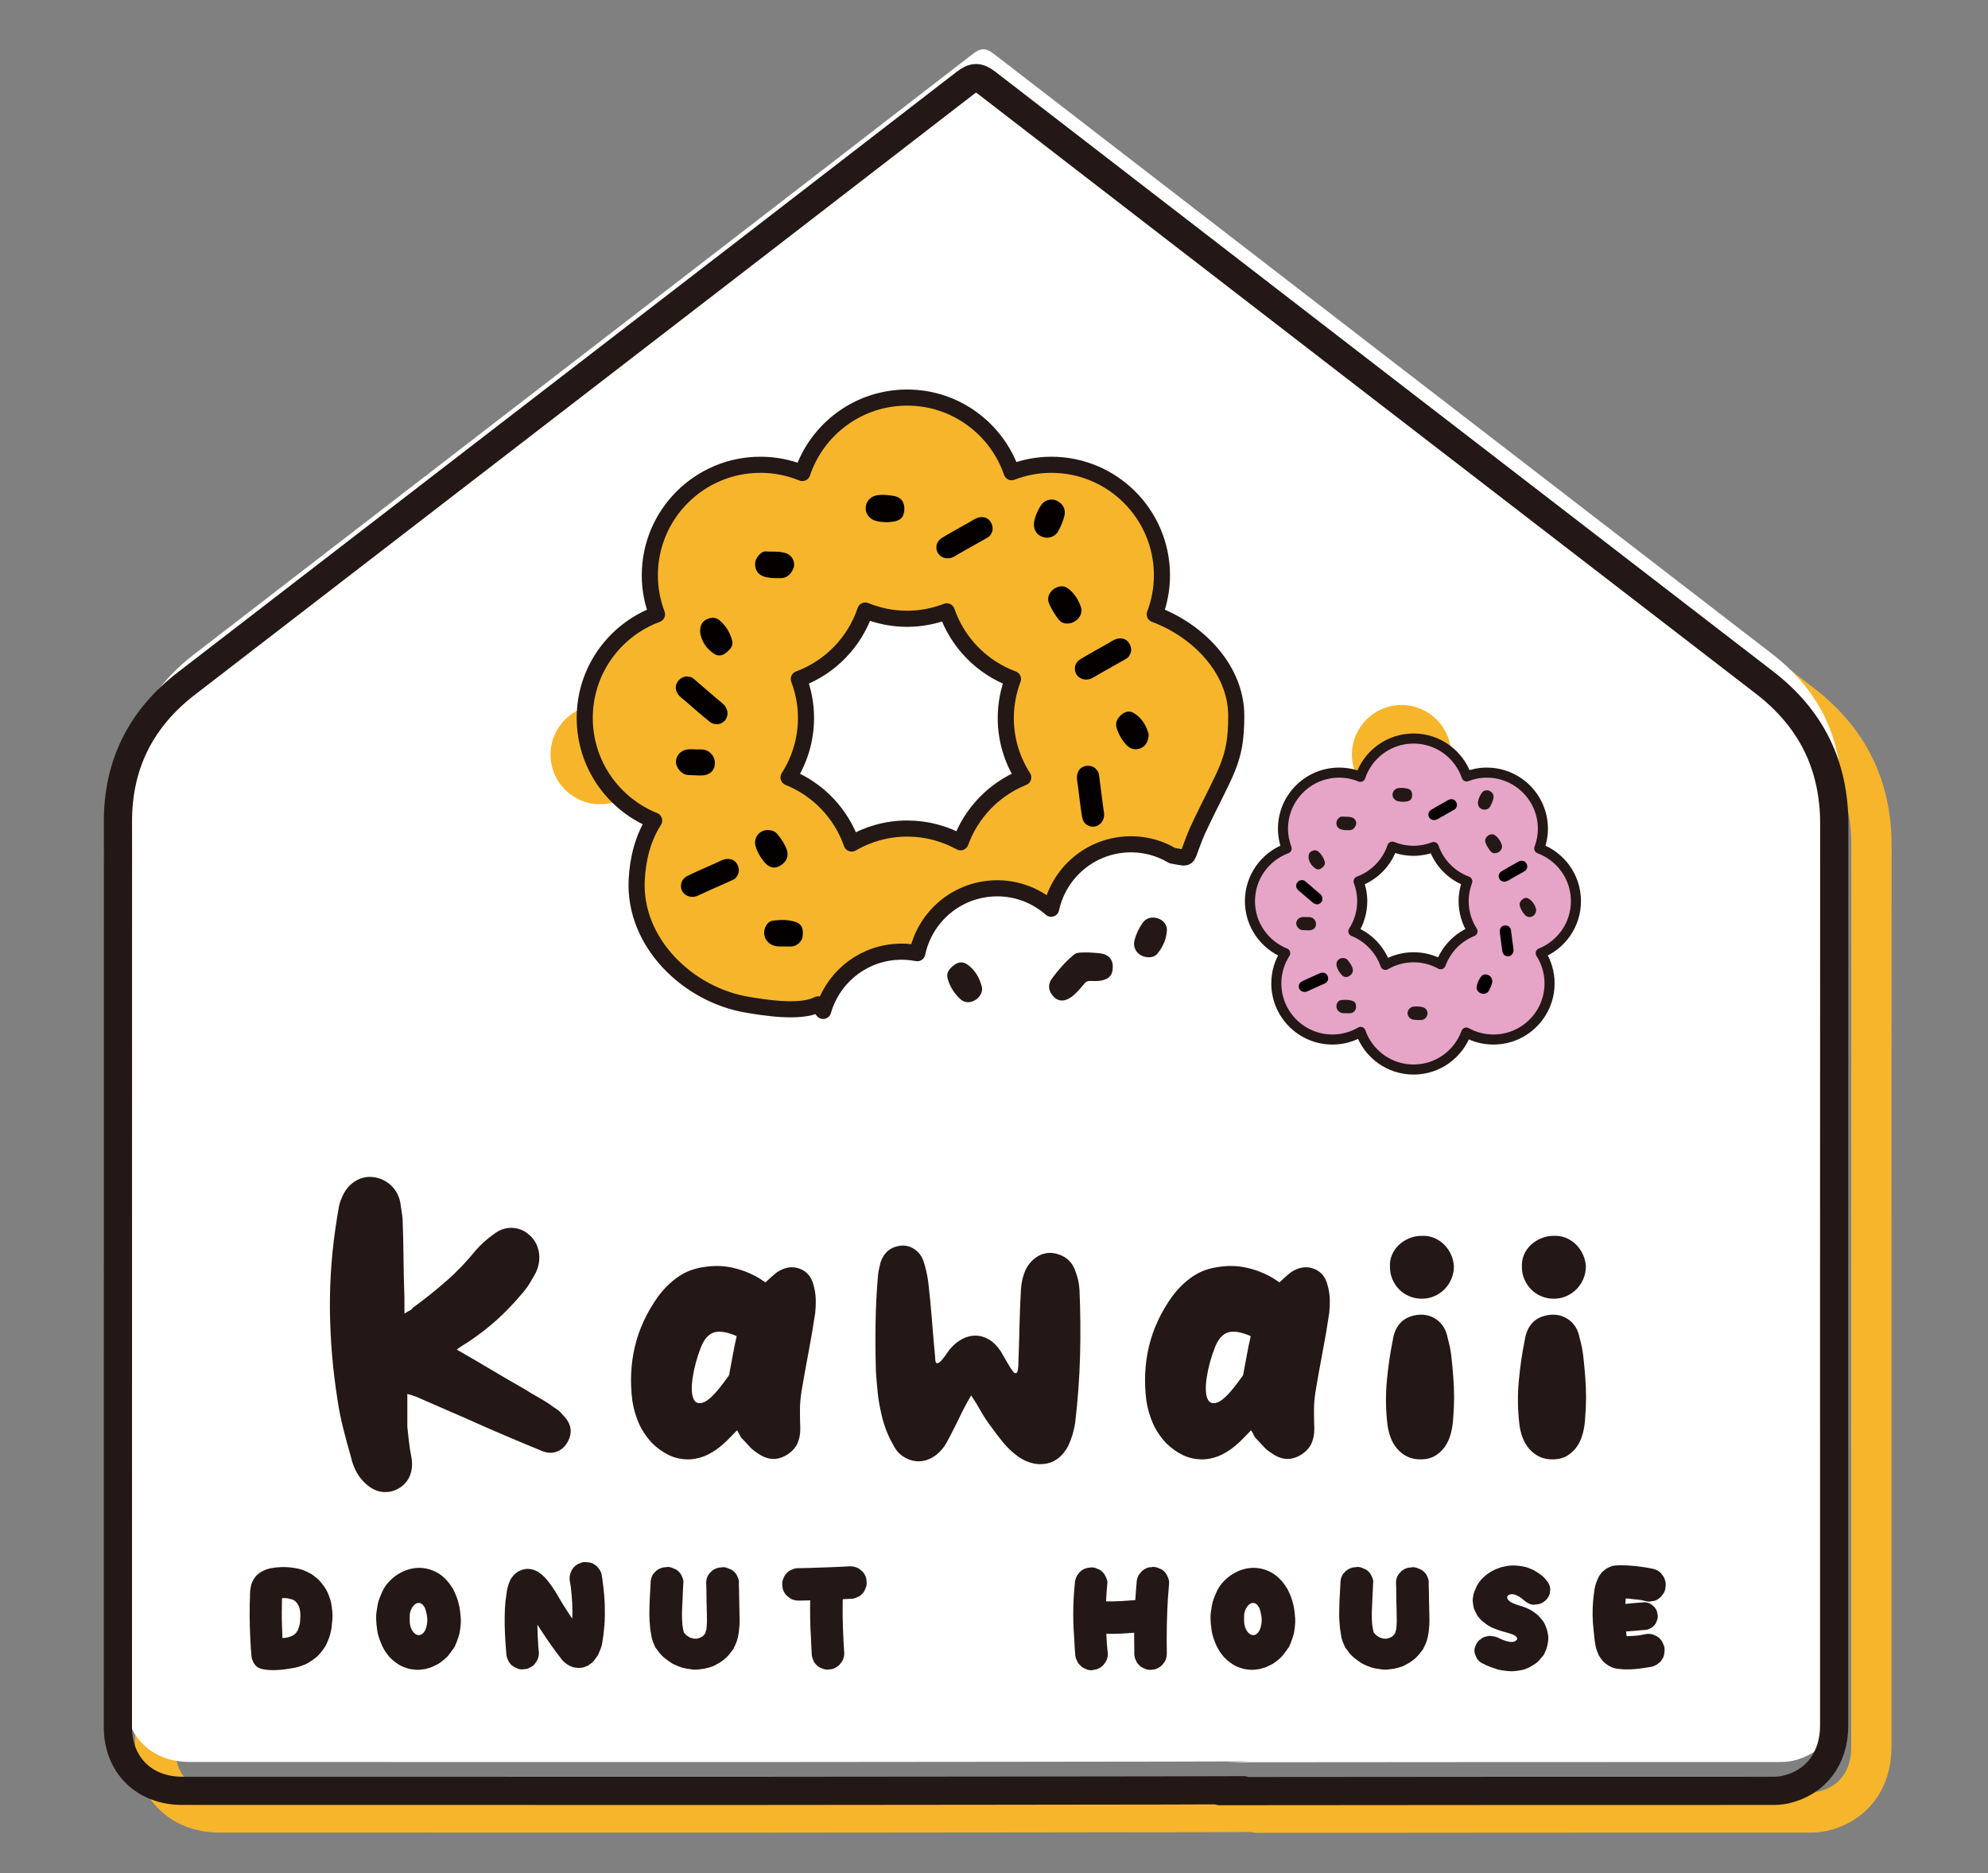 <?xml version="1.0" encoding="utf-8"?>
<!-- Generator: Adobe Illustrator 17.0.0, SVG Export Plug-In . SVG Version: 6.00 Build 0)  -->
<!DOCTYPE svg PUBLIC "-//W3C//DTD SVG 1.1//EN" "http://www.w3.org/Graphics/SVG/1.1/DTD/svg11.dtd">
<svg version="1.1" id="Слой_1" xmlns="http://www.w3.org/2000/svg" xmlns:xlink="http://www.w3.org/1999/xlink" x="0px" y="0px"
	 width="595.28px" height="561px" viewBox="0 142.445 595.28 561" enable-background="new 0 142.445 595.28 561"
	 xml:space="preserve">
<rect x="0" y="142.445" width="595.28" height="561" fill="#808080" stroke="none"/>
<g>
	
		<path fill="none" stroke="#F7B52C" stroke-width="12.061" stroke-linecap="round" stroke-linejoin="round" stroke-miterlimit="10" d="
		M383.505,685.113c-1.413,0.088-151.704,0.205-152.66,0.205c-55.063,0-110.123,0.002-165.186-0.026
		c-11.371-0.006-19.209-7.788-19.209-19.089c-0.01-84.234,0.009-168.468,0.017-252.702c0.003-6.119,0.019-12.237-0.004-18.354
		c-0.066-17.256,6.89-31.03,20.507-41.527c33.474-25.8,66.943-51.606,100.415-77.409c44.282-34.134,88.579-68.246,132.804-102.451
		c2.394-1.852,3.866-1.986,6.357-0.062c77.611,59.946,155.285,119.81,232.969,179.662c13.925,10.729,20.88,24.734,20.869,42.371
		c-0.058,90.023-0.023,180.046-0.033,270.071c-0.002,9.819-5.529,17.067-14.589,19.138c-1.367,0.311-2.814,0.366-4.224,0.366
		c-55.064,0.018-110.123-0.003-165.186,0.078"/>
	<path fill="#FFFFFF" d="M374.552,670c-1.413,0.089-151.705,0.205-152.661,0.205c-55.062,0-110.122,0.003-165.183-0.025
		c-11.373-0.006-19.211-7.788-19.211-19.09c-0.009-84.234,0.009-168.468,0.018-252.702c0.003-6.12,0.021-12.238-0.004-18.353
		c-0.066-17.256,6.89-31.031,20.508-41.528c33.473-25.8,66.942-51.606,100.414-77.409c44.282-34.134,88.579-68.245,132.804-102.45
		c2.394-1.852,3.868-1.987,6.357-0.062c77.612,59.946,155.284,119.81,232.97,179.662c13.923,10.728,20.879,24.734,20.869,42.371
		c-0.057,90.022-0.023,180.046-0.032,270.071c-0.003,9.818-5.53,17.068-14.59,19.138c-1.366,0.311-2.814,0.367-4.224,0.367
		c-55.062,0.018-110.123-0.003-165.185,0.077"/>
	<g>
		<path fill="#F7B52C" d="M194.565,368.468c0,8.207-6.652,14.858-14.859,14.858c-8.206,0-14.859-6.652-14.859-14.858
			s6.653-14.859,14.859-14.859C187.913,353.608,194.565,360.261,194.565,368.468"/>
		<path fill="#F7B52C" d="M434.532,368.468c0,8.207-6.652,14.858-14.859,14.858c-8.206,0-14.859-6.652-14.859-14.858
			s6.653-14.859,14.859-14.859C427.881,353.608,434.532,360.261,434.532,368.468"/>
		
			<path fill="none" stroke="#231815" stroke-width="8.443" stroke-linecap="round" stroke-linejoin="round" stroke-miterlimit="10" d="
			M372.36,678.645c-1.413,0.088-151.705,0.205-152.661,0.205c-55.062,0-110.122,0.003-165.183-0.026
			c-11.373-0.006-19.212-7.788-19.212-19.089c-0.009-84.234,0.009-168.468,0.019-252.702c0.002-6.12,0.021-12.238-0.005-18.355
			c-0.066-17.255,6.89-31.03,20.508-41.526c33.473-25.8,66.943-51.607,100.414-77.408c44.283-34.134,88.58-68.246,132.805-102.451
			c2.393-1.851,3.868-1.987,6.357-0.062c77.612,59.946,155.285,119.811,232.97,179.662c13.924,10.729,20.88,24.734,20.869,42.371
			c-0.057,90.022-0.023,180.046-0.032,270.071c-0.003,9.818-5.53,17.067-14.59,19.138c-1.366,0.311-2.813,0.366-4.224,0.366
			c-55.062,0.018-110.123-0.003-165.185,0.077"/>
		<path fill="#231815" d="M98.936,621.656c0.126,0.457,0.228,0.929,0.305,1.413c0.077,0.485,0.138,0.955,0.189,1.415
			c0.077,0.535,0.121,1.081,0.134,1.641c0.015,0.56-0.006,1.111-0.057,1.643c-0.051,0.459-0.101,0.917-0.154,1.376
			c-0.05,0.46-0.103,0.903-0.151,1.338c-0.052,0.282-0.11,0.542-0.172,0.782c-0.066,0.245-0.122,0.492-0.173,0.745
			c-0.05,0.231-0.121,0.459-0.211,0.687c-0.091,0.231-0.173,0.449-0.248,0.651c-0.179,0.434-0.357,0.858-0.533,1.279
			c-0.179,0.423-0.384,0.812-0.612,1.165c-0.46,0.714-0.983,1.388-1.566,2.029c-0.128,0.175-0.263,0.335-0.402,0.475
			c-0.142,0.14-0.286,0.274-0.442,0.4c-0.226,0.205-0.463,0.389-0.704,0.553c-0.244,0.169-0.491,0.352-0.745,0.557
			c-0.103,0.051-0.189,0.102-0.27,0.152c-0.075,0.053-0.165,0.103-0.267,0.15c-0.176,0.131-0.361,0.252-0.553,0.366
			c-0.19,0.112-0.375,0.223-0.553,0.325c-0.586,0.256-1.173,0.482-1.758,0.688c-0.585,0.203-1.185,0.368-1.797,0.496
			c-0.661,0.126-1.533,0.267-2.615,0.419c-1.083,0.155-2.19,0.244-3.324,0.269c-1.134,0.024-2.211-0.045-3.228-0.209
			c-1.022-0.165-1.811-0.503-2.371-1.015c-0.204-0.227-0.391-0.464-0.556-0.704c-0.164-0.243-0.299-0.516-0.4-0.823
			c-0.281-0.536-0.42-1.135-0.42-1.798c-0.025-0.279-0.045-0.557-0.057-0.839c-0.012-0.281-0.044-0.56-0.096-0.841
			c-0.153-2.368-0.26-4.711-0.325-7.029c-0.062-2.319-0.068-4.636-0.017-6.955c0.025-0.279,0.038-0.566,0.038-0.859
			c0-0.292,0.014-0.605,0.037-0.935v-0.785c0-0.267,0.013-0.539,0.038-0.823c0.076-0.663,0.179-1.274,0.306-1.833
			c0.127-0.56,0.369-1.132,0.726-1.719c0.635-1.07,1.515-1.884,2.635-2.446c0.382-0.202,0.777-0.381,1.186-0.534
			c0.408-0.152,0.814-0.268,1.223-0.343c1.043-0.203,2.025-0.317,2.94-0.345c0.791-0.05,1.568-0.043,2.333,0.02
			c0.764,0.062,1.528,0.158,2.291,0.286c0.689,0.103,1.37,0.275,2.044,0.517c0.674,0.243,1.319,0.528,1.93,0.859
			c0.431,0.204,0.827,0.433,1.183,0.686c0.359,0.256,0.714,0.537,1.07,0.843c0.306,0.227,0.626,0.533,0.955,0.915
			c0.46,0.512,0.885,1.04,1.282,1.586c0.394,0.549,0.73,1.116,1.011,1.699c0.178,0.409,0.344,0.805,0.497,1.186
			C98.666,620.815,98.808,621.225,98.936,621.656 M89.84,628.343c0.05-0.561,0.082-1.107,0.096-1.644
			c0.013-0.534-0.007-1.07-0.057-1.604c-0.053-0.28-0.107-0.56-0.174-0.839c-0.062-0.281-0.157-0.56-0.286-0.841
			c-0.075-0.153-0.164-0.306-0.267-0.457c-0.101-0.156-0.204-0.32-0.307-0.499l-0.493-0.496c-0.128-0.078-0.256-0.154-0.382-0.231
			c-0.13-0.076-0.256-0.139-0.382-0.192c-0.231-0.049-0.466-0.112-0.709-0.19c-0.242-0.075-0.492-0.139-0.745-0.191
			c-0.484-0.076-1.045-0.089-1.68-0.037c-0.026,0.306-0.039,0.61-0.039,0.917v0.919c-0.053,1.68-0.058,3.36-0.02,5.043
			c0.041,1.68,0.095,3.361,0.172,5.043c0.74,0,1.492-0.121,2.256-0.366c0.765-0.24,1.401-0.667,1.91-1.278
			c0.1-0.128,0.192-0.267,0.268-0.42c0.075-0.154,0.164-0.304,0.267-0.46c0.128-0.353,0.24-0.711,0.343-1.069
			C89.712,629.095,89.789,628.724,89.84,628.343"/>
		<path fill="#231815" d="M137.678,624.407c0.051,0.485,0.107,0.956,0.172,1.412c0.062,0.459,0.107,0.944,0.135,1.454
			c0.023,0.739,0,1.471-0.077,2.197c-0.078,0.725-0.179,1.433-0.304,2.119c-0.053,0.256-0.124,0.503-0.211,0.746
			c-0.091,0.241-0.162,0.477-0.213,0.706c-0.304,0.919-0.649,1.797-1.031,2.638c-0.153,0.178-0.292,0.369-0.42,0.573
			c-0.126,0.202-0.254,0.394-0.382,0.574c-0.534,0.764-1.07,1.436-1.604,2.023c-0.33,0.279-0.657,0.56-0.974,0.839
			c-0.318,0.283-0.656,0.537-1.013,0.763c-0.357,0.281-0.752,0.512-1.187,0.691c-0.381,0.204-0.762,0.388-1.145,0.553
			c-0.381,0.167-0.789,0.3-1.223,0.4c-0.405,0.156-0.82,0.256-1.241,0.306c-0.418,0.05-0.846,0.103-1.278,0.153
			c-0.434,0.053-0.855,0.053-1.261,0l-1.299-0.153c-0.434-0.05-0.853-0.15-1.261-0.306c-0.41-0.126-0.81-0.272-1.205-0.437
			c-0.393-0.164-0.768-0.352-1.127-0.555c-0.357-0.228-0.699-0.467-1.031-0.706c-0.329-0.242-0.663-0.503-0.992-0.785
			c-0.128-0.153-0.276-0.307-0.441-0.457c-0.165-0.153-0.322-0.306-0.478-0.459c-0.253-0.332-0.514-0.668-0.783-1.011
			c-0.266-0.345-0.502-0.694-0.705-1.051c-0.231-0.382-0.446-0.777-0.649-1.186c-0.179-0.432-0.352-0.846-0.517-1.242
			c-0.166-0.395-0.313-0.795-0.439-1.201c-0.231-0.664-0.396-1.324-0.498-1.987c-0.101-0.666-0.189-1.351-0.265-2.064
			c-0.052-0.588-0.085-1.153-0.096-1.701c-0.013-0.546,0.004-1.09,0.055-1.623c0.103-0.766,0.217-1.523,0.345-2.275
			c0.126-0.749,0.331-1.495,0.611-2.235c0.253-0.663,0.522-1.306,0.804-1.927c0.279-0.626,0.622-1.219,1.031-1.778
			c1.195-1.63,2.654-2.918,4.375-3.859c1.72-0.942,3.5-1.444,5.349-1.509c1.846-0.063,3.661,0.364,5.446,1.281
			c1.781,0.916,3.335,2.421,4.661,4.508c0.254,0.357,0.482,0.763,0.685,1.223c0.306,0.635,0.574,1.269,0.802,1.891
			c0.231,0.625,0.424,1.268,0.574,1.929c0.075,0.282,0.135,0.534,0.172,0.765C137.583,623.872,137.626,624.128,137.678,624.407
			 M122.701,628.494c0.128,1.072,0.432,1.932,0.914,2.581c0.485,0.649,1.001,1.017,1.55,1.105c0.546,0.09,1.081-0.125,1.603-0.649
			c0.523-0.521,0.886-1.419,1.089-2.695c0.128-0.763,0.128-1.538,0-2.329c-0.1-0.789-0.291-1.58-0.571-2.368
			c-0.409-0.817-0.861-1.313-1.358-1.491c-0.498-0.178-0.969-0.133-1.413,0.135c-0.446,0.265-0.842,0.702-1.187,1.298
			c-0.343,0.599-0.553,1.256-0.628,1.968C122.673,626.839,122.673,627.655,122.701,628.494"/>
		<path fill="#231815" d="M180.127,613.899c0.05,0.179,0.082,0.364,0.095,0.553c0.015,0.192,0.047,0.392,0.097,0.595
			c0.253,1.783,0.457,3.566,0.612,5.349c0.151,1.784,0.215,3.578,0.19,5.386c0,0.792-0.019,1.568-0.058,2.332
			c-0.039,0.763-0.11,1.552-0.212,2.368c-0.051,0.588-0.106,1.161-0.172,1.721c-0.062,0.56-0.144,1.12-0.247,1.68
			c-0.052,0.357-0.108,0.702-0.171,1.031c-0.064,0.331-0.161,0.663-0.286,0.994c-0.052,0.076-0.085,0.158-0.096,0.247
			c-0.014,0.09-0.032,0.174-0.06,0.249c-0.125,0.254-0.24,0.51-0.343,0.767c-0.1,0.253-0.203,0.507-0.306,0.762
			c-0.1,0.152-0.19,0.305-0.265,0.458c-0.078,0.153-0.178,0.294-0.306,0.42c-0.281,0.46-0.612,0.892-0.995,1.299l-0.153,0.153
			c-0.05,0-0.075,0.038-0.075,0.115l-0.536,0.381c-0.18,0.131-0.358,0.256-0.534,0.384c-0.05,0.026-0.116,0.075-0.192,0.151
			c-0.179,0.078-0.382,0.16-0.61,0.249c-0.229,0.089-0.434,0.171-0.613,0.249c-0.025,0-0.045,0.005-0.055,0.018
			c-0.013,0.014-0.034,0.021-0.059,0.021c-0.281,0.051-0.553,0.094-0.82,0.132c-0.268,0.04-0.553,0.058-0.86,0.058
			c-0.204-0.052-0.409-0.083-0.613-0.096c-0.203-0.011-0.418-0.043-0.649-0.094h-0.114h-0.076c-0.206-0.077-0.46-0.184-0.766-0.327
			c-0.307-0.137-0.485-0.233-0.533-0.286c-0.078-0.025-0.142-0.05-0.192-0.075c-0.053-0.028-0.115-0.064-0.19-0.116
			c-0.281-0.205-0.562-0.412-0.842-0.629c-0.283-0.217-0.537-0.464-0.762-0.745c-0.359-0.435-0.702-0.881-1.034-1.337
			c-0.331-0.459-0.676-0.92-1.033-1.376c-0.915-1.249-1.809-2.51-2.675-3.783c-0.867-1.273-1.719-2.558-2.558-3.859
			c-0.028-0.05-0.05-0.096-0.077-0.133c-0.026-0.039-0.051-0.082-0.076-0.135c0.025,1.376,0.076,2.802,0.153,4.28
			c0.076,1.478,0.175,2.905,0.307,4.279c0,0.867-0.231,1.683-0.689,2.447c-0.128,0.178-0.249,0.343-0.362,0.496
			c-0.115,0.153-0.239,0.319-0.364,0.496c-0.614,0.559-1.324,0.983-2.14,1.261c-0.228,0.028-0.453,0.05-0.67,0.076
			c-0.215,0.025-0.425,0.052-0.629,0.075c-0.688,0.052-1.312-0.087-1.872-0.418c-0.307-0.1-0.586-0.236-0.842-0.402
			c-0.254-0.165-0.51-0.361-0.765-0.592c-0.433-0.433-0.764-0.956-0.993-1.566c-0.228-0.459-0.36-0.942-0.4-1.451
			c-0.038-0.511-0.083-1.045-0.135-1.606c-0.126-1.554-0.229-3.156-0.304-4.813c-0.078-1.656-0.103-3.272-0.078-4.853
			c0-1.553,0.078-3.094,0.229-4.623c0.128-1.07,0.275-2.133,0.439-3.191c0.166-1.056,0.503-2.133,1.015-3.229
			c0.048-0.103,0.09-0.184,0.114-0.248c0.023-0.064,0.062-0.133,0.112-0.211c0.128-0.203,0.276-0.393,0.441-0.571
			c0.165-0.178,0.314-0.37,0.439-0.574c0.053-0.025,0.103-0.063,0.156-0.116c0.101-0.1,0.195-0.183,0.286-0.247
			c0.088-0.064,0.171-0.121,0.246-0.171c0.153-0.153,0.33-0.293,0.535-0.421l0.078-0.038c0.229-0.077,0.445-0.165,0.65-0.268
			c0.1-0.051,0.191-0.09,0.267-0.115c0.076-0.025,0.176-0.063,0.306-0.114c0.023-0.026,0.048-0.039,0.076-0.039
			c0.128-0.05,0.261-0.075,0.402-0.075c0.137,0,0.26-0.026,0.361-0.075c0.076,0,0.164-0.014,0.267-0.04
			c0.075,0,0.153-0.006,0.231-0.02c0.075-0.013,0.137-0.018,0.19-0.018c0.153,0,0.305,0.012,0.459,0.038
			c0.152,0.026,0.279,0.04,0.382,0.04c0.179,0.05,0.336,0.082,0.478,0.096c0.137,0.011,0.286,0.043,0.439,0.094
			c0.458,0.178,0.878,0.357,1.26,0.535c0.103,0.05,0.166,0.089,0.191,0.115c0.205,0.153,0.403,0.306,0.593,0.459
			c0.191,0.15,0.377,0.293,0.553,0.42c0.127,0.126,0.249,0.242,0.362,0.342c0.115,0.103,0.236,0.217,0.364,0.343
			c0.382,0.382,0.734,0.784,1.05,1.205c0.32,0.419,0.644,0.848,0.976,1.281c0.204,0.279,0.395,0.567,0.574,0.859
			c0.176,0.292,0.368,0.578,0.571,0.859c0.383,0.614,0.746,1.221,1.091,1.834c0.343,0.612,0.707,1.223,1.088,1.835
			c0.407,0.636,0.803,1.26,1.184,1.871c0.384,0.612,0.789,1.236,1.223,1.871c0.103,0.128,0.192,0.256,0.268,0.382
			c0.075,0.129,0.178,0.27,0.306,0.423c0.051-1.555,0.037-3.1-0.039-4.643c-0.077-1.541-0.205-3.077-0.382-4.604
			c-0.05-0.281-0.091-0.541-0.116-0.784c-0.023-0.241-0.062-0.491-0.112-0.745c-0.231-0.84-0.231-1.694,0-2.56
			c0.075-0.204,0.157-0.4,0.246-0.592c0.09-0.192,0.172-0.389,0.247-0.592c0.409-0.737,0.981-1.323,1.722-1.758
			c0.46-0.176,0.853-0.343,1.183-0.496c0.588-0.179,1.235-0.204,1.951-0.075c0.303,0.025,0.609,0.075,0.917,0.15
			c0.306,0.078,0.598,0.218,0.877,0.42c0.56,0.307,1.02,0.727,1.376,1.262C179.631,612.626,179.924,613.185,180.127,613.899"/>
		<path fill="#231815" d="M221.278,618.065c0,0.97,0.018,1.929,0.054,2.885c0.042,0.956,0.059,1.919,0.059,2.882
			c0,0.92,0.021,1.829,0.058,2.735c0.038,0.902,0.032,1.815-0.021,2.732c-0.05,0.663-0.112,1.299-0.19,1.911
			c-0.078,0.61-0.192,1.22-0.343,1.833c-0.129,0.588-0.313,1.158-0.555,1.719c-0.242,0.56-0.503,1.108-0.781,1.641
			c-0.103,0.128-0.213,0.277-0.328,0.44c-0.112,0.165-0.233,0.314-0.361,0.44c-0.228,0.331-0.466,0.63-0.707,0.899
			c-0.244,0.267-0.505,0.541-0.783,0.821c-0.128,0.127-0.268,0.248-0.421,0.362c-0.153,0.115-0.304,0.236-0.459,0.363
			c-0.279,0.205-0.578,0.414-0.896,0.632c-0.321,0.217-0.645,0.4-0.974,0.553c-0.155,0.103-0.313,0.189-0.478,0.267
			c-0.167,0.077-0.341,0.167-0.516,0.267c-0.357,0.128-0.725,0.257-1.109,0.383c-0.381,0.128-0.763,0.217-1.145,0.267
			c-0.153,0.078-0.32,0.128-0.498,0.153c-0.178,0.025-0.368,0.052-0.572,0.076c-0.432,0.052-0.855,0.103-1.262,0.155
			c-0.407,0.048-0.814,0.062-1.223,0.036c-0.407-0.025-0.814-0.078-1.223-0.153c-0.407-0.075-0.824-0.14-1.259-0.189
			c-0.206-0.053-0.395-0.096-0.574-0.134c-0.178-0.037-0.37-0.083-0.574-0.134c-0.405-0.128-0.789-0.267-1.145-0.42
			c-0.357-0.154-0.714-0.307-1.068-0.46c-0.206-0.101-0.399-0.197-0.574-0.286c-0.18-0.089-0.359-0.196-0.537-0.327
			c-0.329-0.203-0.649-0.425-0.956-0.667c-0.306-0.24-0.61-0.478-0.914-0.706c-0.179-0.128-0.341-0.26-0.478-0.402
			c-0.141-0.14-0.274-0.273-0.402-0.4c-0.281-0.281-0.542-0.574-0.784-0.88c-0.243-0.305-0.478-0.636-0.706-0.992
			c-0.257-0.231-0.471-0.586-0.65-1.07c-0.18-0.381-0.338-0.764-0.478-1.148c-0.138-0.381-0.262-0.775-0.363-1.182
			c-0.05-0.204-0.089-0.413-0.112-0.633c-0.027-0.215-0.066-0.464-0.117-0.742c-0.128-0.636-0.216-1.283-0.267-1.933
			c-0.052-0.649-0.101-1.302-0.153-1.965c-0.05-0.942-0.064-1.884-0.036-2.828c0.022-0.941,0.05-1.897,0.075-2.865
			c0.05-0.968,0.1-1.931,0.15-2.884c0.053-0.957,0.103-1.919,0.156-2.887c0.023-0.787,0.268-1.553,0.725-2.293
			c0.128-0.151,0.26-0.304,0.403-0.457c0.137-0.151,0.285-0.306,0.439-0.457c0.306-0.281,0.642-0.512,1.012-0.688
			c0.368-0.179,0.758-0.317,1.163-0.42c0.203-0.026,0.423-0.046,0.649-0.058c0.231-0.013,0.449-0.043,0.652-0.095
			c0.663,0,1.285,0.165,1.872,0.496c0.584,0.154,1.107,0.485,1.567,0.994c0.202,0.178,0.383,0.4,0.533,0.669
			c0.153,0.268,0.293,0.54,0.421,0.821c0.125,0.279,0.228,0.574,0.303,0.878c0.078,0.304,0.089,0.599,0.039,0.878
			c-0.025,0.509-0.052,1.015-0.075,1.51c-0.025,0.497-0.052,1-0.076,1.509c-0.052,1.605-0.121,3.216-0.21,4.832
			c-0.089,1.619-0.059,3.231,0.096,4.834c0.048,0.358,0.107,0.708,0.171,1.051c0.062,0.345,0.133,0.681,0.211,1.015
			c0.075,0.178,0.178,0.329,0.304,0.456c0.1,0.127,0.203,0.236,0.306,0.325c0.1,0.089,0.204,0.183,0.306,0.286
			c0.175,0.128,0.348,0.238,0.517,0.324c0.165,0.09,0.322,0.185,0.477,0.288c0.176,0.05,0.348,0.101,0.515,0.151
			c0.165,0.052,0.35,0.102,0.554,0.155h0.42c0.154,0,0.308,0.013,0.458,0.036c0.128-0.05,0.26-0.089,0.402-0.114
			c0.142-0.026,0.275-0.063,0.403-0.114c0.151-0.053,0.299-0.115,0.439-0.19c0.14-0.078,0.273-0.142,0.4-0.192
			c0.128-0.103,0.231-0.192,0.307-0.267c0.077-0.078,0.165-0.168,0.268-0.27c0.153-0.151,0.281-0.329,0.381-0.532
			c0.05-0.205,0.109-0.403,0.171-0.595c0.064-0.19,0.122-0.387,0.172-0.593c0.052-0.381,0.083-0.763,0.096-1.145
			c0.013-0.384,0.032-0.774,0.059-1.184c0-0.967-0.013-1.929-0.039-2.885c-0.028-0.955-0.05-1.918-0.078-2.885
			c-0.025-0.992-0.038-1.979-0.038-2.96c0-0.98-0.024-1.993-0.075-3.038c0.025-0.789,0.266-1.553,0.724-2.29
			c0.156-0.181,0.293-0.341,0.423-0.478c0.128-0.142,0.265-0.288,0.42-0.441c0.56-0.535,1.271-0.903,2.138-1.109
			c0.206-0.025,0.422-0.043,0.649-0.057c0.231-0.012,0.449-0.044,0.652-0.096c0.356,0,0.686,0.045,0.992,0.135
			c0.306,0.089,0.599,0.196,0.88,0.324c0.635,0.228,1.172,0.574,1.605,1.034c0.229,0.203,0.421,0.432,0.574,0.688
			c0.15,0.253,0.278,0.521,0.381,0.799c0.128,0.282,0.229,0.582,0.307,0.899c0.076,0.317,0.087,0.617,0.036,0.895
			c0.025,0.258,0.032,0.498,0.019,0.729C221.243,617.567,221.25,617.811,221.278,618.065"/>
		<path fill="#231815" d="M259.373,615.122c0.025,0.231,0.048,0.454,0.076,0.668c0.025,0.219,0.052,0.427,0.076,0.63
			c0.025,0.663-0.112,1.287-0.419,1.875c-0.178,0.584-0.51,1.12-0.995,1.602c-0.484,0.485-1.005,0.816-1.566,0.992
			c-0.637,0.307-1.261,0.448-1.874,0.423c-0.382,0.025-0.771,0.046-1.164,0.055c-0.395,0.013-0.77,0.034-1.126,0.059
			c-0.025,0.103-0.039,0.198-0.039,0.286v0.249c-0.053,2.546-0.032,5.164,0.057,7.852c0.09,2.688,0.224,5.303,0.402,7.85
			c0,0.866-0.23,1.682-0.687,2.445c-0.127,0.179-0.254,0.343-0.382,0.496c-0.128,0.154-0.256,0.32-0.384,0.496
			c-0.636,0.588-1.349,1.008-2.137,1.262c-0.204,0.026-0.416,0.051-0.631,0.075c-0.215,0.028-0.439,0.053-0.67,0.078
			c-0.663,0.026-1.285-0.114-1.873-0.42c-0.635-0.204-1.158-0.535-1.566-0.995c-0.483-0.429-0.816-0.953-0.992-1.563
			c-0.306-0.638-0.446-1.262-0.423-1.874c-0.05-0.711-0.094-1.503-0.133-2.368c-0.039-0.867-0.071-1.656-0.094-2.369
			c-0.131-1.859-0.206-3.712-0.231-5.562c-0.025-1.844-0.025-3.709,0-5.596c-0.587,0.028-1.173,0.046-1.756,0.06
			c-0.588,0.01-1.172,0.016-1.76,0.016c-0.915,0-1.733-0.215-2.444-0.65c-0.153-0.126-0.312-0.254-0.477-0.382
			c-0.167-0.126-0.338-0.254-0.517-0.382c-0.587-0.561-1.006-1.271-1.262-2.137c-0.05-0.231-0.082-0.455-0.096-0.67
			c-0.012-0.217-0.029-0.428-0.055-0.631c-0.052-0.686,0.089-1.312,0.421-1.873c0.151-0.559,0.482-1.083,0.992-1.568
			c0.435-0.457,0.942-0.787,1.529-0.992c0.635-0.307,1.274-0.444,1.909-0.421c0.588-0.023,1.159-0.037,1.721-0.037
			c0.558,0,1.132-0.013,1.719-0.038c2.039-0.078,4.063-0.147,6.073-0.211c2.012-0.064,4.038-0.16,6.074-0.288
			c0.919,0.053,1.733,0.27,2.448,0.649c0.178,0.128,0.35,0.263,0.515,0.402c0.167,0.143,0.324,0.275,0.477,0.403
			c0.306,0.278,0.561,0.599,0.764,0.953C259.078,614.332,259.243,614.716,259.373,615.122"/>
		<path fill="#231815" d="M348.665,613.173c0.407,0.41,0.739,0.943,0.995,1.606c0.303,0.587,0.443,1.208,0.418,1.872
			c-0.05,0.687-0.111,1.382-0.172,2.082c-0.064,0.7-0.121,1.395-0.171,2.082c-0.075,1.249-0.149,2.597-0.211,4.049
			c-0.064,1.453-0.11,2.926-0.135,4.414c-0.022,1.49-0.037,2.956-0.037,4.394c0,1.439,0.015,2.784,0.037,4.03
			c0,0.944-0.215,1.772-0.649,2.485c-0.126,0.153-0.253,0.313-0.381,0.477c-0.127,0.168-0.254,0.339-0.383,0.516
			c-0.609,0.561-1.325,0.982-2.139,1.26c-0.204,0.025-0.421,0.05-0.65,0.078c-0.229,0.025-0.446,0.047-0.651,0.075
			c-0.661,0.025-1.285-0.115-1.87-0.419c-0.613-0.206-1.134-0.537-1.569-0.995c-0.507-0.484-0.852-1.019-1.031-1.604
			c-0.281-0.537-0.418-1.158-0.418-1.874v-1.335c0-0.562-0.007-1.146-0.021-1.758c-0.014-0.613-0.021-1.191-0.021-1.739v-1.358
			v-0.037c-0.354,0.028-0.711,0.051-1.07,0.078c-0.357,0.025-0.725,0.053-1.107,0.075c-1.019,0.075-2.038,0.129-3.056,0.153
			c-1.02,0.025-2.05,0.025-3.095,0c0.025,0.433,0.05,0.904,0.077,1.415c0.023,0.508,0.055,1.038,0.094,1.585
			c0.036,0.546,0.082,1.083,0.133,1.604c0.052,0.524,0.103,1.001,0.155,1.434c0,0.865-0.231,1.682-0.688,2.446
			c-0.13,0.178-0.249,0.343-0.363,0.494c-0.115,0.155-0.238,0.306-0.363,0.462c-0.664,0.662-1.39,1.08-2.179,1.258
			c-0.203,0.051-0.414,0.087-0.631,0.115c-0.216,0.025-0.437,0.062-0.667,0.114c-0.688,0-1.313-0.151-1.872-0.458
			c-0.614-0.203-1.123-0.548-1.528-1.03c-0.484-0.41-0.83-0.92-1.03-1.53c-0.306-0.562-0.462-1.185-0.462-1.872
			c-0.051-0.358-0.09-0.771-0.112-1.244c-0.028-0.471-0.053-0.949-0.078-1.433c-0.025-0.483-0.05-0.96-0.078-1.431
			c-0.025-0.471-0.05-0.884-0.075-1.244c-0.382-5.244-0.306-10.481,0.231-15.702c0-0.432,0.061-0.853,0.19-1.26
			c0.125-0.406,0.293-0.802,0.496-1.184c0.128-0.178,0.256-0.345,0.381-0.498c0.128-0.15,0.256-0.318,0.383-0.497
			c0.637-0.637,1.35-1.044,2.141-1.223c0.204-0.05,0.419-0.088,0.65-0.116c0.228-0.023,0.443-0.048,0.649-0.076
			c0.661-0.048,1.287,0.089,1.873,0.422c0.61,0.177,1.133,0.508,1.566,0.992c0.231,0.205,0.427,0.446,0.591,0.728
			c0.165,0.279,0.314,0.56,0.439,0.839c0.128,0.281,0.235,0.574,0.327,0.88c0.087,0.306,0.107,0.636,0.055,0.992
			c-0.151,1.451-0.267,2.919-0.342,4.393v0.441c0,0.165-0.015,0.323-0.04,0.478c1.452,0.023,2.906,0,4.357-0.077
			c1.451-0.078,2.917-0.179,4.393-0.304c0.051-0.844,0.107-1.69,0.173-2.543c0.062-0.855,0.131-1.687,0.209-2.502
			c0-0.865,0.215-1.694,0.651-2.483c0.126-0.153,0.26-0.313,0.397-0.478c0.143-0.166,0.277-0.338,0.403-0.517
			c0.56-0.559,1.261-0.98,2.1-1.261c0.206-0.024,0.423-0.044,0.65-0.054c0.231-0.015,0.447-0.046,0.651-0.096
			c0.713,0,1.336,0.139,1.873,0.419C347.645,612.359,348.181,612.688,348.665,613.173"/>
		<path fill="#231815" d="M387.525,624.407c0.05,0.485,0.108,0.956,0.171,1.412c0.061,0.459,0.107,0.944,0.134,1.454
			c0.024,0.739,0,1.471-0.077,2.197c-0.077,0.725-0.178,1.433-0.304,2.119c-0.052,0.256-0.123,0.503-0.21,0.746
			c-0.092,0.241-0.162,0.477-0.213,0.706c-0.303,0.919-0.649,1.797-1.031,2.638c-0.153,0.178-0.293,0.369-0.42,0.573
			c-0.126,0.202-0.254,0.394-0.382,0.574c-0.535,0.764-1.07,1.436-1.604,2.023c-0.33,0.279-0.656,0.56-0.975,0.839
			c-0.318,0.283-0.656,0.537-1.012,0.763c-0.357,0.281-0.752,0.512-1.186,0.691c-0.382,0.204-0.764,0.388-1.146,0.553
			c-0.381,0.167-0.788,0.3-1.223,0.4c-0.404,0.156-0.82,0.256-1.241,0.306c-0.419,0.05-0.847,0.103-1.278,0.153
			c-0.434,0.053-0.856,0.053-1.263,0l-1.298-0.153c-0.434-0.05-0.852-0.15-1.262-0.306c-0.409-0.126-0.809-0.272-1.205-0.437
			c-0.393-0.164-0.767-0.352-1.126-0.555c-0.356-0.228-0.699-0.467-1.031-0.706c-0.329-0.242-0.663-0.503-0.992-0.785
			c-0.128-0.153-0.277-0.307-0.441-0.457c-0.164-0.153-0.322-0.306-0.478-0.459c-0.253-0.332-0.513-0.668-0.785-1.011
			c-0.265-0.345-0.5-0.694-0.703-1.051c-0.231-0.382-0.446-0.777-0.649-1.186c-0.178-0.432-0.352-0.846-0.517-1.242
			c-0.166-0.395-0.313-0.795-0.438-1.201c-0.231-0.664-0.396-1.324-0.499-1.987c-0.1-0.666-0.189-1.351-0.265-2.064
			c-0.053-0.588-0.085-1.153-0.096-1.701c-0.015-0.546,0.004-1.09,0.055-1.623c0.103-0.766,0.217-1.523,0.345-2.275
			c0.125-0.749,0.332-1.495,0.61-2.235c0.254-0.663,0.524-1.306,0.805-1.927c0.278-0.626,0.622-1.219,1.03-1.778
			c1.197-1.63,2.654-2.918,4.376-3.859c1.719-0.942,3.5-1.444,5.349-1.509c1.845-0.063,3.66,0.364,5.445,1.281
			c1.781,0.916,3.336,2.421,4.661,4.508c0.254,0.357,0.483,0.763,0.686,1.223c0.306,0.635,0.574,1.269,0.803,1.891
			c0.231,0.625,0.422,1.268,0.574,1.929c0.075,0.282,0.136,0.534,0.172,0.765C387.429,623.872,387.472,624.128,387.525,624.407
			 M372.547,628.494c0.128,1.072,0.433,1.932,0.915,2.581c0.485,0.649,1.002,1.017,1.55,1.105c0.546,0.09,1.081-0.125,1.602-0.649
			c0.524-0.521,0.887-1.419,1.091-2.695c0.128-0.763,0.128-1.538,0-2.329c-0.101-0.789-0.293-1.58-0.572-2.368
			c-0.409-0.817-0.862-1.313-1.358-1.491c-0.498-0.178-0.969-0.133-1.412,0.135c-0.446,0.265-0.841,0.702-1.186,1.298
			c-0.343,0.599-0.554,1.256-0.63,1.968C372.52,626.839,372.52,627.655,372.547,628.494"/>
		<path fill="#231815" d="M427.833,618.065c0,0.97,0.018,1.929,0.055,2.885c0.041,0.956,0.06,1.919,0.06,2.882
			c0,0.92,0.02,1.829,0.056,2.735c0.04,0.902,0.032,1.815-0.02,2.732c-0.05,0.663-0.112,1.299-0.189,1.911
			c-0.078,0.61-0.193,1.22-0.343,1.833c-0.131,0.588-0.314,1.158-0.556,1.719c-0.242,0.56-0.503,1.108-0.782,1.641
			c-0.103,0.128-0.212,0.277-0.327,0.44c-0.112,0.165-0.233,0.314-0.361,0.44c-0.229,0.331-0.466,0.63-0.706,0.899
			c-0.244,0.267-0.505,0.541-0.784,0.821c-0.128,0.127-0.268,0.248-0.421,0.362c-0.153,0.115-0.304,0.236-0.46,0.363
			c-0.278,0.205-0.578,0.414-0.896,0.632c-0.32,0.217-0.645,0.4-0.974,0.553c-0.156,0.103-0.314,0.189-0.478,0.267
			c-0.166,0.077-0.34,0.167-0.517,0.267c-0.356,0.128-0.724,0.257-1.108,0.383c-0.382,0.128-0.763,0.217-1.145,0.267
			c-0.154,0.078-0.321,0.128-0.499,0.153c-0.178,0.025-0.368,0.052-0.571,0.076c-0.432,0.052-0.855,0.103-1.261,0.155
			c-0.408,0.048-0.814,0.062-1.223,0.036c-0.408-0.025-0.814-0.078-1.224-0.153c-0.406-0.075-0.825-0.14-1.259-0.189
			c-0.206-0.053-0.395-0.096-0.574-0.134c-0.178-0.037-0.369-0.083-0.573-0.134c-0.404-0.128-0.788-0.267-1.146-0.42
			c-0.357-0.154-0.713-0.307-1.068-0.46c-0.206-0.101-0.397-0.197-0.574-0.286c-0.18-0.089-0.359-0.196-0.538-0.327
			c-0.329-0.203-0.649-0.425-0.955-0.667c-0.306-0.24-0.609-0.478-0.914-0.706c-0.178-0.128-0.341-0.26-0.478-0.402
			c-0.142-0.14-0.274-0.273-0.402-0.4c-0.281-0.281-0.541-0.574-0.784-0.88c-0.241-0.305-0.477-0.636-0.705-0.992
			c-0.256-0.231-0.471-0.586-0.649-1.07c-0.181-0.381-0.339-0.764-0.478-1.148c-0.14-0.381-0.264-0.775-0.364-1.182
			c-0.05-0.204-0.089-0.413-0.112-0.633c-0.028-0.215-0.066-0.464-0.116-0.742c-0.128-0.636-0.218-1.283-0.268-1.933
			c-0.053-0.649-0.1-1.302-0.153-1.965c-0.05-0.942-0.064-1.884-0.037-2.828c0.023-0.941,0.051-1.897,0.075-2.865
			c0.051-0.968,0.102-1.931,0.152-2.884c0.052-0.957,0.103-1.919,0.155-2.887c0.023-0.787,0.267-1.553,0.725-2.293
			c0.129-0.151,0.261-0.304,0.402-0.457c0.137-0.151,0.286-0.306,0.439-0.457c0.306-0.281,0.642-0.512,1.012-0.688
			c0.368-0.179,0.76-0.317,1.164-0.42c0.203-0.026,0.423-0.046,0.649-0.058c0.231-0.013,0.448-0.043,0.651-0.095
			c0.663,0,1.284,0.165,1.872,0.496c0.586,0.154,1.107,0.485,1.569,0.994c0.201,0.178,0.381,0.4,0.533,0.669
			c0.153,0.268,0.292,0.54,0.42,0.821c0.126,0.279,0.229,0.574,0.304,0.878c0.078,0.304,0.09,0.599,0.039,0.878
			c-0.025,0.509-0.052,1.015-0.076,1.51c-0.025,0.497-0.052,1-0.075,1.509c-0.053,1.605-0.121,3.216-0.211,4.832
			c-0.089,1.619-0.059,3.231,0.096,4.834c0.048,0.358,0.107,0.708,0.172,1.051c0.062,0.345,0.132,0.681,0.21,1.015
			c0.075,0.178,0.178,0.329,0.304,0.456c0.1,0.127,0.203,0.236,0.306,0.325c0.101,0.089,0.203,0.183,0.306,0.286
			c0.176,0.128,0.347,0.238,0.517,0.324c0.164,0.09,0.322,0.185,0.478,0.288c0.176,0.05,0.347,0.101,0.514,0.151
			c0.164,0.052,0.35,0.102,0.553,0.155h0.421c0.153,0,0.306,0.013,0.457,0.036c0.128-0.05,0.261-0.089,0.402-0.114
			c0.142-0.026,0.274-0.063,0.402-0.114c0.151-0.053,0.3-0.115,0.439-0.19c0.14-0.078,0.273-0.142,0.4-0.192
			c0.128-0.103,0.231-0.192,0.306-0.267c0.078-0.078,0.165-0.168,0.268-0.27c0.153-0.151,0.281-0.329,0.381-0.532
			c0.051-0.205,0.11-0.403,0.172-0.595c0.064-0.19,0.121-0.387,0.172-0.593c0.052-0.381,0.082-0.763,0.096-1.145
			c0.013-0.384,0.031-0.774,0.059-1.184c0-0.967-0.014-1.929-0.038-2.885c-0.028-0.955-0.051-1.918-0.078-2.885
			c-0.025-0.992-0.039-1.979-0.039-2.96c0-0.98-0.023-1.993-0.076-3.038c0.025-0.789,0.268-1.553,0.724-2.29
			c0.156-0.181,0.293-0.341,0.424-0.478c0.128-0.142,0.265-0.288,0.42-0.441c0.561-0.535,1.271-0.903,2.138-1.109
			c0.205-0.025,0.423-0.043,0.649-0.057c0.231-0.012,0.448-0.044,0.651-0.096c0.357,0,0.686,0.045,0.992,0.135
			c0.306,0.089,0.599,0.196,0.88,0.324c0.636,0.228,1.173,0.574,1.605,1.034c0.229,0.203,0.42,0.432,0.574,0.688
			c0.152,0.253,0.28,0.521,0.383,0.799c0.128,0.282,0.228,0.582,0.306,0.899c0.075,0.317,0.087,0.617,0.037,0.895
			c0.025,0.258,0.031,0.498,0.018,0.729C427.799,617.567,427.805,617.811,427.833,618.065"/>
		<path fill="#231815" d="M461.839,614.472c0.356,0.307,0.662,0.619,0.917,0.935c0.256,0.32,0.522,0.656,0.804,1.015
			c0.429,0.738,0.647,1.477,0.647,2.215c-0.048,0.203-0.082,0.4-0.094,0.592c-0.014,0.189-0.034,0.388-0.058,0.592
			c-0.281,0.791-0.687,1.44-1.222,1.947c-0.332,0.282-0.652,0.51-0.957,0.688c-0.481,0.307-1.083,0.486-1.796,0.538
			c-0.686,0.126-1.26,0.111-1.719-0.039c-0.459-0.153-0.892-0.371-1.299-0.649c-0.409-0.281-0.814-0.599-1.223-0.955
			c-0.407-0.358-0.891-0.676-1.451-0.957c-0.764-0.381-1.427-0.53-1.987-0.44c-0.56,0.091-0.909,0.299-1.051,0.63
			c-0.14,0.332-0.014,0.727,0.381,1.184c0.396,0.46,1.166,0.881,2.314,1.262c0.66,0.204,1.336,0.421,2.025,0.65
			c0.686,0.228,1.348,0.51,1.986,0.841c0.357,0.178,0.707,0.393,1.052,0.649c0.343,0.254,0.681,0.496,1.01,0.725
			c0.332,0.256,0.624,0.541,0.881,0.862c0.253,0.317,0.521,0.628,0.8,0.934c0.154,0.154,0.281,0.324,0.381,0.517
			c0.103,0.192,0.218,0.388,0.346,0.592c0.153,0.381,0.306,0.752,0.459,1.108c0.151,0.357,0.267,0.739,0.343,1.145
			c0.101,0.41,0.183,0.814,0.249,1.223c0.062,0.407,0.068,0.827,0.021,1.262c-0.053,0.661-0.142,1.248-0.27,1.756
			c-0.051,0.256-0.103,0.459-0.153,0.612c-0.128,0.358-0.262,0.718-0.4,1.091c-0.14,0.368-0.314,0.718-0.515,1.049
			c-0.052,0.126-0.123,0.236-0.212,0.325c-0.09,0.089-0.161,0.171-0.21,0.246c-0.204,0.231-0.396,0.455-0.572,0.668
			c-0.178,0.22-0.356,0.429-0.535,0.633c-0.281,0.281-0.592,0.54-0.937,0.784c-0.343,0.24-0.693,0.464-1.052,0.667
			c-0.356,0.229-0.732,0.433-1.126,0.611c-0.396,0.178-0.808,0.345-1.242,0.499c-0.228,0.075-0.464,0.134-0.707,0.171
			c-0.241,0.038-0.477,0.082-0.706,0.135c-0.434,0.048-0.879,0.107-1.337,0.171c-0.459,0.062-0.905,0.08-1.339,0.054
			c-0.457-0.022-0.914-0.062-1.374-0.112c-0.457-0.052-0.905-0.114-1.337-0.192c-0.28-0.053-0.554-0.101-0.822-0.153
			c-0.268-0.05-0.54-0.14-0.822-0.268c-0.687-0.203-1.369-0.438-2.043-0.708c-0.674-0.266-1.343-0.579-2.005-0.935
			c-0.714-0.329-1.276-0.839-1.682-1.529c-0.077-0.204-0.158-0.386-0.247-0.553c-0.09-0.165-0.171-0.348-0.249-0.553
			c-0.281-0.764-0.281-1.541,0-2.332c0.078-0.179,0.159-0.35,0.249-0.515c0.089-0.165,0.171-0.351,0.247-0.553
			c0.128-0.231,0.293-0.455,0.498-0.67c0.203-0.217,0.43-0.389,0.688-0.517c0.227-0.228,0.477-0.406,0.743-0.532
			c0.267-0.128,0.555-0.217,0.859-0.269c0.332-0.101,0.657-0.165,0.977-0.192c0.315-0.024,0.628,0.013,0.934,0.116
			c0.306,0,0.604,0.045,0.897,0.132c0.291,0.092,0.593,0.199,0.899,0.325c0.177,0.102,0.369,0.203,0.573,0.306
			c0.206,0.103,0.409,0.19,0.612,0.266c0.281,0.102,0.611,0.218,0.992,0.346c0.381,0.126,0.777,0.223,1.186,0.286
			c0.405,0.064,0.794,0.057,1.164-0.018c0.369-0.078,0.68-0.268,0.936-0.574c0.178-0.231,0.172-0.499-0.018-0.805
			c-0.192-0.303-0.657-0.596-1.397-0.875c-0.535-0.204-1.067-0.375-1.604-0.517c-0.536-0.139-0.878-0.235-1.032-0.287
			c-0.253-0.076-0.514-0.152-0.783-0.23c-0.268-0.078-0.529-0.164-0.783-0.267c-0.434-0.179-0.865-0.343-1.3-0.496
			c-0.433-0.153-0.828-0.346-1.182-0.573c-0.381-0.206-0.747-0.434-1.09-0.69c-0.343-0.253-0.67-0.51-0.976-0.763
			c-0.301-0.256-0.586-0.535-0.839-0.839c-0.255-0.307-0.522-0.613-0.803-0.919c-0.053-0.126-0.094-0.233-0.133-0.324
			c-0.041-0.087-0.085-0.174-0.135-0.25c-0.153-0.278-0.288-0.547-0.4-0.799c-0.114-0.257-0.237-0.524-0.365-0.805
			c-0.076-0.306-0.133-0.615-0.172-0.934c-0.037-0.32-0.083-0.642-0.132-0.975c-0.025-0.103-0.039-0.216-0.039-0.345v-0.381
			c0.05-0.435,0.117-0.865,0.192-1.301c0.076-0.43,0.204-0.852,0.382-1.257c0.153-0.409,0.327-0.812,0.516-1.207
			c0.192-0.393,0.4-0.771,0.631-1.124c0.458-0.691,1.031-1.338,1.719-1.948c0.279-0.282,0.606-0.558,0.974-0.823
			c0.368-0.267,0.745-0.514,1.127-0.745c0.433-0.231,0.867-0.446,1.299-0.649c0.434-0.153,0.853-0.313,1.262-0.479
			c0.407-0.164,0.825-0.272,1.262-0.324c0.864-0.23,1.756-0.343,2.674-0.343c0.457-0.027,0.914-0.007,1.374,0.055
			c0.456,0.066,0.905,0.121,1.337,0.172c0.279,0.052,0.54,0.102,0.784,0.155c0.24,0.05,0.489,0.115,0.743,0.19
			c0.435,0.178,0.855,0.343,1.262,0.499c0.409,0.15,0.802,0.356,1.184,0.609c0.359,0.204,0.72,0.428,1.09,0.668
			C461.158,613.933,461.508,614.194,461.839,614.472"/>
		<path fill="#231815" d="M497.371,613.631c0.129,0.178,0.25,0.349,0.366,0.517c0.112,0.166,0.233,0.324,0.361,0.477
			c0.46,0.817,0.689,1.641,0.689,2.483c-0.025,0.231-0.053,0.459-0.078,0.687c-0.025,0.231-0.05,0.458-0.075,0.689
			c-0.206,0.713-0.498,1.275-0.88,1.679c-0.33,0.512-0.789,0.943-1.375,1.301c-0.281,0.206-0.573,0.343-0.88,0.418
			c-0.306,0.078-0.61,0.131-0.914,0.156c-0.357,0.075-0.683,0.11-0.976,0.096c-0.293-0.013-0.62-0.074-0.973-0.174
			c-0.358-0.1-0.732-0.185-1.128-0.248c-0.395-0.062-0.797-0.122-1.202-0.172c-0.46-0.05-0.919-0.093-1.379-0.134
			c-0.457-0.037-0.927-0.094-1.412-0.172h-0.325c-0.114,0-0.235-0.012-0.364-0.036c-0.025,0.281-0.05,0.553-0.075,0.821
			c-0.027,0.267-0.05,0.541-0.075,0.82c0.967-0.101,1.923-0.19,2.864-0.267c0.942-0.076,1.886-0.152,2.828-0.229
			c0.712,0,1.376,0.19,1.986,0.572c0.153,0.103,0.3,0.213,0.441,0.327c0.137,0.113,0.272,0.224,0.398,0.324
			c0.537,0.536,0.88,1.148,1.034,1.834c0.025,0.179,0.057,0.359,0.096,0.537c0.036,0.179,0.071,0.368,0.095,0.572
			c0,0.534-0.128,1.058-0.382,1.566c-0.077,0.256-0.187,0.498-0.327,0.727c-0.138,0.228-0.31,0.431-0.516,0.61
			c-0.357,0.382-0.786,0.677-1.298,0.88c-0.254,0.128-0.503,0.218-0.744,0.268c-0.244,0.052-0.505,0.075-0.783,0.075
			c-0.894,0.103-1.797,0.185-2.714,0.25c-0.916,0.063-1.833,0.132-2.753,0.209c0.028,0.154,0.047,0.305,0.06,0.46
			c0.013,0.151,0.03,0.292,0.057,0.418c0,0.103,0.005,0.19,0.018,0.27c0.013,0.075,0.032,0.164,0.058,0.265
			c0.203,0,0.395-0.004,0.573-0.017c0.179-0.013,0.368-0.021,0.572-0.021c0.434-0.025,0.848-0.048,1.243-0.075
			c0.394-0.025,0.81-0.062,1.241-0.115c0.279-0.05,0.549-0.103,0.803-0.153c0.254-0.05,0.521-0.1,0.802-0.153
			c0.865-0.228,1.708-0.228,2.522,0c0.206,0.103,0.403,0.19,0.594,0.27c0.19,0.075,0.387,0.151,0.592,0.226
			c0.739,0.437,1.324,1.031,1.756,1.797c0.178,0.457,0.343,0.853,0.499,1.184c0.175,0.638,0.203,1.298,0.075,1.987
			c-0.028,0.334-0.075,0.65-0.153,0.956c-0.078,0.306-0.218,0.599-0.421,0.88c-0.307,0.587-0.724,1.059-1.261,1.413
			c-0.227,0.205-0.483,0.377-0.764,0.516c-0.281,0.139-0.587,0.274-0.917,0.4c-0.151,0.052-0.317,0.083-0.496,0.097
			c-0.178,0.013-0.37,0.045-0.573,0.095c-0.89,0.153-1.795,0.286-2.712,0.4c-0.919,0.117-1.835,0.197-2.75,0.247h-2.217
			c-0.383-0.023-0.76-0.062-1.128-0.112c-0.37-0.053-0.748-0.1-1.129-0.153c-0.482-0.078-0.953-0.229-1.413-0.46
			c-0.153-0.075-0.311-0.157-0.477-0.247c-0.164-0.089-0.325-0.173-0.478-0.249l-0.112-0.114c-0.206-0.128-0.396-0.261-0.574-0.4
			c-0.181-0.142-0.359-0.288-0.537-0.441c-0.125-0.075-0.217-0.178-0.268-0.304c-0.178-0.204-0.349-0.407-0.517-0.612
			c-0.164-0.204-0.308-0.421-0.436-0.65c-0.206-0.279-0.363-0.579-0.478-0.898c-0.116-0.318-0.235-0.629-0.363-0.936
			c-0.052-0.128-0.096-0.253-0.135-0.384c-0.036-0.125-0.082-0.251-0.132-0.381c-0.077-0.306-0.142-0.615-0.19-0.935
			c-0.052-0.321-0.103-0.62-0.156-0.898c-0.075-0.588-0.146-1.164-0.21-1.738c-0.064-0.574-0.119-1.138-0.171-1.703
			c-0.178-1.526-0.281-3.035-0.306-4.526c-0.023-1.488,0.025-2.973,0.155-4.451c0.048-0.585,0.115-1.159,0.19-1.719
			c0.075-0.56,0.153-1.134,0.228-1.718c0.128-0.714,0.307-1.376,0.536-1.987c0.103-0.257,0.206-0.517,0.306-0.785
			c0.103-0.266,0.215-0.53,0.342-0.783c0.078-0.151,0.142-0.268,0.192-0.343c0.152-0.204,0.313-0.428,0.478-0.668
			c0.165-0.245,0.336-0.464,0.517-0.669c0.05-0.053,0.1-0.076,0.15-0.076c0.179-0.155,0.358-0.306,0.536-0.462
			c0.181-0.15,0.369-0.293,0.574-0.418c0.128-0.075,0.262-0.146,0.399-0.211c0.142-0.061,0.275-0.12,0.403-0.171
			c0.103-0.053,0.21-0.101,0.327-0.154c0.111-0.05,0.233-0.088,0.36-0.113c0.05-0.053,0.09-0.078,0.117-0.078
			c0.023,0,0.062-0.011,0.112-0.037c0.231-0.052,0.464-0.082,0.709-0.095c0.24-0.014,0.488-0.033,0.743-0.059
			c0.178-0.024,0.349-0.037,0.517-0.037h0.477c1.502,0,2.979,0.077,4.433,0.228c0.916,0.103,1.833,0.224,2.75,0.366
			c0.918,0.137,1.835,0.308,2.749,0.514C495.984,612.575,496.709,612.996,497.371,613.631 M486.941,631.436
			c-0.026-0.075-0.04-0.188-0.04-0.343C486.901,631.247,486.915,631.361,486.941,631.436"/>
		<path fill="#231815" d="M122.68,534.97c0.399-0.181,0.71-0.453,0.924-0.816c3.484-2.54,6.821-5.208,10.015-8.001
			c3.193-2.793,6.167-5.895,8.924-9.309c1.525-1.739,3.266-3.3,5.228-4.681c1.738-1.376,3.59-2.028,5.549-1.957
			c1.96,0.073,3.665,0.762,5.117,2.067c1.525,1.308,2.485,2.979,2.885,5.009c0.397,2.033,0.126,4.101-0.816,6.207
			c-0.654,1.233-1.344,2.429-2.069,3.59c-0.728,1.161-1.597,2.286-2.613,3.372c-4.426,5.301-9.578,9.906-15.458,13.826
			c-0.58,0.363-1.161,0.727-1.74,1.087c-0.582,0.364-1.197,0.801-1.851,1.308c3.555,2.032,7.002,4.047,10.34,6.041
			c3.337,1.996,6.677,3.937,10.015,5.823c1.233,0.8,2.466,1.543,3.7,2.231c1.235,0.691,2.468,1.433,3.703,2.233
			c0.654,0.505,1.323,0.979,2.012,1.415c0.69,0.435,1.326,1.015,1.903,1.742c2.616,2.539,3.123,5.259,1.525,8.163
			c-0.798,1.451-1.904,2.43-3.319,2.938c-1.415,0.51-2.958,0.4-4.624-0.328c-3.702-1.523-7.389-3.063-11.051-4.624
			c-3.664-1.562-7.347-3.176-11.048-4.844c-2.539-1.09-5.081-2.194-7.618-3.319c-2.541-1.124-5.082-2.234-7.619-3.322
			c-0.437-0.144-0.855-0.288-1.253-0.437c-0.4-0.141-0.891-0.287-1.47-0.434v9.908c0.145,1.449,0.308,2.938,0.489,4.462
			c0.181,1.522,0.418,3.01,0.709,4.462c0.361,1.889,0.272,3.629-0.272,5.224c-0.546,1.595-1.542,2.903-2.995,3.921
			c-1.522,1.015-3.156,1.486-4.896,1.415c-1.742-0.074-3.413-0.764-5.009-2.069c-2.467-2.032-4.101-4.825-4.897-8.38
			c-0.8-2.757-1.563-5.571-2.286-8.437c-0.729-2.864-1.307-5.749-1.741-8.655c-1.454-9.215-2.215-18.34-2.286-27.375
			c-0.073-9.035,0.651-18.196,2.176-27.487c0.144-0.942,0.309-1.904,0.49-2.882c0.18-0.982,0.452-1.87,0.815-2.668
			c0.798-2.104,2.032-3.737,3.701-4.899c1.669-1.161,3.445-1.666,5.334-1.525c2.032,0.147,3.827,0.872,5.39,2.179
			c1.559,1.305,2.595,3.013,3.1,5.113c0.146,0.946,0.29,1.872,0.436,2.777c0.144,0.91,0.254,1.795,0.327,2.665
			c0.146,3.922,0.236,7.821,0.272,11.702c0.036,3.884,0.126,7.784,0.274,11.705v4.787C121.755,535.459,122.28,535.15,122.68,534.97"
			/>
		<path fill="#231815" d="M229.191,526.533c0.654-0.581,1.253-1.125,1.796-1.635c0.547-0.505,1.107-0.976,1.689-1.412
			c2.32-1.525,4.585-1.868,6.8-1.036c2.213,0.834,3.611,2.558,4.191,5.171c0.363,1.308,0.562,2.649,0.601,4.031
			c0.034,1.379-0.02,2.72-0.163,4.026c-0.582,3.918-1.252,7.876-2.016,11.867c-0.761,3.991-1.469,7.944-2.121,11.865
			c-0.293,1.885-0.434,3.698-0.434,5.442c0,1.743,0.034,3.592,0.105,5.551c0,1.671-0.291,3.141-0.869,4.407
			c-0.58,1.272-1.597,2.378-3.047,3.322c-2.906,1.815-5.806,1.707-8.71-0.327c-0.943-0.581-1.742-1.214-2.395-1.904
			c-0.652-0.69-1.379-1.469-2.177-2.34c-0.364-0.288-0.652-0.67-0.871-1.144c-0.217-0.471-0.51-0.996-0.871-1.579
			c-0.725,0.73-1.397,1.416-2.014,2.07c-0.617,0.653-1.29,1.307-2.011,1.961c-1.454,1.305-2.996,2.377-4.627,3.21
			c-1.634,0.835-3.429,1.326-5.388,1.469c-2.325,0.073-4.428-0.344-6.314-1.25c-1.888-0.91-3.591-2.124-5.116-3.649
			c-1.742-1.885-3.068-3.882-3.975-5.987c-0.908-2.103-1.541-4.316-1.904-6.638c-0.725-5.663-0.473-11.085,0.761-16.275
			c1.234-5.189,3.52-10.14,6.858-14.859c1.813-2.466,3.885-4.499,6.207-6.095c2.323-1.597,5.08-2.576,8.271-2.942
			c2.542-0.361,5.063-0.288,7.566,0.22c2.506,0.507,4.916,1.381,7.24,2.612c0.508,0.291,0.997,0.583,1.471,0.871
			C228.194,525.845,228.683,526.172,229.191,526.533 M217.871,554.943c0.144-0.142,0.272-0.327,0.382-0.542
			c0.11-0.22,0.163-0.436,0.163-0.653c0.36-1.888,0.708-3.738,1.032-5.553c0.329-1.813,0.709-3.665,1.143-5.553
			c-2.76-1.232-4.988-1.614-6.693-1.142c-1.705,0.472-3.066,2.016-4.08,4.629c-1.161,3.047-1.961,6.005-2.396,8.87
			c-0.437,2.866-0.363,4.99,0.217,6.368c0.581,1.379,1.69,1.706,3.322,0.978C212.589,561.622,214.894,559.154,217.871,554.943"/>
		<path fill="#231815" d="M284.706,546.237c1.09-1.235,2.286-2.179,3.591-2.831c1.308-0.653,2.632-0.962,3.975-0.927
			c1.34,0.038,2.647,0.436,3.915,1.199c1.272,0.761,2.414,1.905,3.429,3.429c0.657,1.086,1.311,2.215,1.961,3.372
			c0.654,1.164,1.214,2.053,1.688,2.668c0.47,0.617,0.87,0.761,1.198,0.436c0.326-0.327,0.489-1.433,0.489-3.32
			c0.145-3.7,0.253-7.329,0.327-10.885c0.07-3.557,0.216-7.187,0.434-10.886c0.074-1.015,0.22-1.977,0.437-2.885
			c0.219-0.907,0.507-1.797,0.87-2.665c0.797-1.67,1.886-2.976,3.265-3.92c1.378-0.942,2.903-1.379,4.572-1.308
			c1.669,0.149,3.157,0.693,4.465,1.635c1.305,0.944,2.247,2.36,2.83,4.245c0.581,1.452,0.942,3.157,1.087,5.116
			c0.29,6.677,0.344,13.334,0.167,19.974c-0.183,6.641-0.673,13.3-1.473,19.975c-0.363,2.394-1.052,4.68-2.066,6.858
			c-1.598,2.973-3.74,4.734-6.424,5.278c-2.686,0.544-5.406-0.053-8.163-1.797c-1.889-1.305-3.538-2.828-4.954-4.569
			c-1.415-1.744-2.738-3.484-3.97-5.226c-1.02-1.378-1.945-2.812-2.777-4.299c-0.834-1.486-1.761-2.994-2.776-4.519
			c-1.163,1.961-2.249,3.995-3.266,6.097c-1.018,2.105-2.03,4.138-3.047,6.097c-0.363,0.653-0.727,1.325-1.088,2.013
			c-0.364,0.691-0.8,1.323-1.308,1.905c-1.088,1.307-2.323,2.267-3.7,2.885c-1.379,0.618-2.759,0.854-4.136,0.708
			c-1.381-0.146-2.685-0.635-3.918-1.47c-1.234-0.833-2.215-2.014-2.939-3.538c-0.8-1.376-1.488-2.83-2.069-4.352
			c-0.581-1.525-1.054-3.121-1.415-4.791c-0.507-2.104-0.87-4.19-1.088-6.259c-0.217-2.066-0.4-4.19-0.545-6.366
			c-0.146-4.933-0.182-9.814-0.107-14.642c0.072-4.825,0.325-9.669,0.762-14.533c0.07-0.651,0.18-1.268,0.324-1.85
			c0.147-0.578,0.29-1.196,0.437-1.85c1.014-2.901,3.01-4.535,5.986-4.899c1.45-0.144,2.792,0.183,4.026,0.981
			c1.235,0.801,2.142,1.925,2.723,3.374c0.363,1.089,0.671,2.179,0.926,3.264c0.252,1.09,0.452,2.215,0.599,3.377
			c0.435,3.7,0.796,7.439,1.088,11.21c0.288,3.777,0.615,7.548,0.978,11.321c0,1.163,0.2,1.726,0.601,1.689
			c0.397-0.036,0.851-0.345,1.36-0.926c0.505-0.581,1.015-1.252,1.525-2.014C284.016,547.051,284.416,546.527,284.706,546.237"/>
		<path fill="#231815" d="M383.109,526.533c0.653-0.581,1.252-1.125,1.796-1.635c0.546-0.505,1.107-0.976,1.689-1.412
			c2.32-1.525,4.586-1.868,6.801-1.036c2.213,0.834,3.61,2.558,4.19,5.171c0.364,1.308,0.563,2.649,0.601,4.031
			c0.035,1.379-0.02,2.72-0.162,4.026c-0.583,3.918-1.252,7.876-2.016,11.867c-0.761,3.991-1.469,7.944-2.121,11.865
			c-0.292,1.885-0.434,3.698-0.434,5.442c0,1.743,0.034,3.592,0.106,5.551c0,1.671-0.291,3.141-0.87,4.407
			c-0.58,1.272-1.598,2.378-3.047,3.322c-2.905,1.815-5.806,1.707-8.709-0.327c-0.943-0.581-1.741-1.214-2.396-1.904
			c-0.651-0.69-1.379-1.469-2.176-2.34c-0.364-0.288-0.652-0.67-0.872-1.144c-0.216-0.471-0.509-0.996-0.871-1.579
			c-0.724,0.73-1.396,1.416-2.014,2.07c-0.617,0.653-1.289,1.307-2.011,1.961c-1.455,1.305-2.995,2.377-4.628,3.21
			c-1.634,0.835-3.428,1.326-5.387,1.469c-2.325,0.073-4.428-0.344-6.314-1.25c-1.889-0.91-3.592-2.124-5.117-3.649
			c-1.741-1.885-3.067-3.882-3.974-5.987c-0.908-2.103-1.541-4.316-1.905-6.638c-0.724-5.663-0.473-11.085,0.762-16.275
			c1.235-5.189,3.52-10.14,6.858-14.859c1.813-2.466,3.884-4.499,6.207-6.095c2.323-1.597,5.08-2.576,8.271-2.942
			c2.543-0.361,5.064-0.288,7.567,0.22c2.505,0.507,4.915,1.381,7.24,2.612c0.508,0.291,0.997,0.583,1.47,0.871
			C382.111,525.845,382.601,526.172,383.109,526.533 M371.789,554.943c0.144-0.142,0.272-0.327,0.381-0.542
			c0.111-0.22,0.163-0.436,0.163-0.653c0.361-1.888,0.709-3.738,1.033-5.553c0.33-1.813,0.71-3.665,1.144-5.553
			c-2.759-1.232-4.988-1.614-6.693-1.142c-1.706,0.472-3.066,2.016-4.081,4.629c-1.162,3.047-1.961,6.005-2.396,8.87
			c-0.437,2.866-0.364,4.99,0.217,6.368c0.581,1.379,1.689,1.706,3.322,0.978C366.508,561.622,368.812,559.154,371.789,554.943"/>
		<path fill="#231815" d="M417.072,543.732c0.288-1.96,0.997-3.592,2.121-4.897c1.124-1.307,2.739-2.142,4.844-2.505
			c2.322-0.361,4.37,0.091,6.151,1.362c1.776,1.269,2.883,3.138,3.319,5.605c0.506,1.74,0.874,3.572,1.089,5.495
			c0.219,1.925,0.397,3.864,0.546,5.825c0.36,4.21,0.36,8.383,0,12.518c-0.076,1.522-0.291,3.013-0.656,4.464
			c-0.364,1.449-0.908,2.739-1.63,3.863c-0.727,1.125-1.672,2.066-2.833,2.83c-1.16,0.761-2.539,1.18-4.135,1.25
			c-1.67,0.074-3.123-0.178-4.355-0.761c-1.234-0.581-2.286-1.376-3.155-2.396c-0.871-1.014-1.543-2.176-2.013-3.481
			c-0.474-1.305-0.782-2.612-0.929-3.918c-0.507-4.354-0.562-8.673-0.162-12.955C415.672,551.751,416.274,547.65,417.072,543.732
			 M425.672,512.601c1.305-0.071,2.537,0.129,3.701,0.599c1.158,0.473,2.176,1.143,3.047,2.015c0.871,0.868,1.559,1.867,2.067,2.992
			c0.507,1.124,0.8,2.304,0.871,3.536c0,1.308-0.255,2.559-0.761,3.758c-0.508,1.196-1.197,2.23-2.067,3.1
			c-0.871,0.871-1.888,1.564-3.05,2.069c-1.161,0.51-2.393,0.761-3.701,0.761c-1.305,0-2.54-0.233-3.699-0.706
			c-1.164-0.471-2.178-1.143-3.049-2.014c-0.871-0.871-1.561-1.886-2.069-3.047c-0.507-1.161-0.761-2.396-0.761-3.701
			c-0.074-1.307,0.126-2.521,0.599-3.648c0.471-1.123,1.143-2.104,2.014-2.938c0.871-0.832,1.904-1.505,3.1-2.014
			C423.114,512.855,424.367,512.601,425.672,512.601"/>
		<path fill="#231815" d="M456.583,543.732c0.288-1.96,0.996-3.592,2.122-4.897c1.125-1.307,2.739-2.142,4.844-2.505
			c2.322-0.361,4.371,0.091,6.152,1.362c1.775,1.269,2.882,3.138,3.319,5.605c0.505,1.74,0.873,3.572,1.088,5.495
			c0.22,1.925,0.398,3.864,0.546,5.825c0.362,4.21,0.362,8.383,0,12.518c-0.075,1.522-0.29,3.013-0.656,4.464
			c-0.362,1.449-0.907,2.739-1.629,3.863c-0.728,1.125-1.671,2.066-2.832,2.83c-1.162,0.761-2.541,1.18-4.136,1.25
			c-1.67,0.074-3.122-0.178-4.354-0.761c-1.235-0.581-2.286-1.376-3.154-2.396c-0.872-1.014-1.544-2.176-2.015-3.481
			c-0.472-1.305-0.781-2.612-0.927-3.918c-0.508-4.354-0.563-8.673-0.163-12.955C455.185,551.751,455.785,547.65,456.583,543.732
			 M465.183,512.601c1.306-0.071,2.538,0.129,3.701,0.599c1.159,0.473,2.177,1.143,3.048,2.015c0.87,0.868,1.559,1.867,2.065,2.992
			c0.508,1.124,0.801,2.304,0.871,3.536c0,1.308-0.253,2.559-0.761,3.758c-0.508,1.196-1.195,2.23-2.066,3.1
			c-0.872,0.871-1.888,1.564-3.05,2.069c-1.161,0.51-2.393,0.761-3.701,0.761c-1.305,0-2.54-0.233-3.698-0.706
			c-1.164-0.471-2.179-1.143-3.05-2.014c-0.87-0.871-1.561-1.886-2.068-3.047c-0.508-1.161-0.761-2.396-0.761-3.701
			c-0.074-1.307,0.125-2.521,0.598-3.648c0.47-1.123,1.143-2.104,2.014-2.938c0.87-0.832,1.904-1.505,3.1-2.014
			C462.625,512.855,463.878,512.601,465.183,512.601"/>
		<path fill="#E6A4C7" d="M471.893,412.346c0-7.235-4.576-13.382-10.985-15.755c0.695-1.843,1.093-3.831,1.093-5.919
			c0-9.286-7.527-16.813-16.813-16.813c-2.126,0-4.154,0.412-6.026,1.132c-2.273-6.597-8.518-11.346-15.888-11.346
			c-7.413,0-13.695,4.804-15.931,11.467c-1.961-0.803-4.105-1.253-6.357-1.253c-9.285,0-16.813,7.528-16.813,16.813
			c0,2.088,0.398,4.076,1.09,5.919c-6.407,2.373-10.984,8.52-10.984,15.755c0,7.071,4.37,13.11,10.552,15.595
			c-1.673,2.612-2.654,5.711-2.654,9.043c0,9.286,7.528,16.814,16.813,16.814c3.074,0,5.948-0.839,8.427-2.281
			c2.295,6.559,8.52,11.269,15.857,11.269c7.27,0,13.445-4.622,15.789-11.082c2.41,1.33,5.173,2.094,8.12,2.094
			c9.285,0,16.814-7.527,16.814-16.814c0-3.332-0.983-6.431-2.654-9.043C467.524,425.457,471.893,419.417,471.893,412.346
			 M414.848,431.439c-1.6-4.578-5.116-8.25-9.597-10.051c1.674-2.614,2.654-5.711,2.654-9.042c0-2.088-0.397-4.076-1.09-5.918
			c4.751-1.761,8.486-5.591,10.102-10.408c1.962,0.802,4.106,1.253,6.357,1.253c2.129,0,4.154-0.411,6.026-1.131
			c1.639,4.76,5.349,8.542,10.059,10.287c-0.695,1.842-1.093,3.831-1.093,5.918c0,3.331,0.983,6.428,2.655,9.042
			c-4.42,1.775-7.897,5.374-9.526,9.864c-2.406-1.331-5.173-2.092-8.12-2.092C420.2,429.16,417.328,429.999,414.848,431.439"/>
		
			<path fill="none" stroke="#231815" stroke-width="3.015" stroke-linecap="round" stroke-linejoin="round" stroke-miterlimit="10" d="
			M471.893,412.346c0-7.235-4.576-13.382-10.985-15.755c0.695-1.843,1.093-3.831,1.093-5.919c0-9.286-7.527-16.813-16.813-16.813
			c-2.126,0-4.154,0.412-6.026,1.132c-2.273-6.597-8.518-11.346-15.888-11.346c-7.413,0-13.695,4.804-15.931,11.467
			c-1.961-0.803-4.105-1.253-6.357-1.253c-9.285,0-16.813,7.528-16.813,16.813c0,2.088,0.398,4.076,1.09,5.919
			c-6.407,2.373-10.984,8.52-10.984,15.755c0,7.071,4.37,13.11,10.552,15.595c-1.673,2.612-2.654,5.711-2.654,9.043
			c0,9.286,7.528,16.814,16.813,16.814c3.074,0,5.948-0.839,8.427-2.281c2.295,6.559,8.52,11.269,15.857,11.269
			c7.27,0,13.445-4.622,15.789-11.082c2.41,1.33,5.173,2.094,8.12,2.094c9.285,0,16.814-7.527,16.814-16.814
			c0-3.332-0.983-6.431-2.654-9.043C467.524,425.457,471.893,419.417,471.893,412.346z M414.848,431.439
			c-1.6-4.578-5.116-8.25-9.597-10.051c1.674-2.614,2.654-5.711,2.654-9.042c0-2.088-0.397-4.076-1.09-5.918
			c4.751-1.761,8.486-5.591,10.102-10.408c1.962,0.802,4.106,1.253,6.357,1.253c2.129,0,4.154-0.411,6.026-1.131
			c1.639,4.76,5.349,8.542,10.059,10.287c-0.695,1.842-1.093,3.831-1.093,5.918c0,3.331,0.983,6.428,2.655,9.042
			c-4.42,1.775-7.897,5.374-9.526,9.864c-2.406-1.331-5.173-2.092-8.12-2.092C420.2,429.16,417.328,429.999,414.848,431.439z"/>
		<path fill="#231815" d="M442.539,382.758c0.131-0.913,0.522-1.928,1.143-2.823c0.542-0.778,1.618-0.99,2.395-0.584
			c0.961,0.503,1.35,1.355,1.077,2.368c-0.217,0.808-0.546,1.576-0.955,2.3c-0.423,0.745-1.393,1.095-2.22,0.851
			C443.042,384.593,442.505,383.875,442.539,382.758"/>
		<path fill="#231815" d="M420.176,382.605c-0.658-0.043-1.223-0.075-1.764-0.246c-0.915-0.293-1.504-1.139-1.434-2.028
			c0.076-0.974,0.792-1.698,1.792-1.845c0.862-0.126,1.713-0.019,2.554,0.128c0.978,0.169,1.538,0.894,1.534,1.893
			c-0.005,1.152-0.458,1.762-1.502,1.963C420.937,382.553,420.507,382.569,420.176,382.605"/>
		<path fill="#231815" d="M447.622,397.995c-0.542,0.016-0.979-0.185-1.318-0.614c-0.58-0.736-1.06-1.534-1.441-2.389
			c-0.336-0.755-0.12-1.545,0.564-2.133c0.683-0.587,1.604-0.713,2.259-0.231c1.001,0.741,1.654,1.776,2.018,2.931
			C450.072,396.726,448.924,397.986,447.622,397.995"/>
		<path fill="#231815" d="M402.144,429.392c0.547,0.016,1.043,0.17,1.399,0.603c0.581,0.705,1.105,1.452,1.422,2.318
			c0.373,1.007,0.003,1.916-0.996,2.505c-0.825,0.488-1.669,0.305-2.366-0.527c-0.612-0.737-1.102-1.545-1.363-2.478
			C399.885,430.549,400.837,429.337,402.144,429.392"/>
		<path fill="#231815" d="M459.98,414.812c-0.003,1.115-0.486,1.841-1.244,2.145c-0.761,0.306-1.541,0.137-2.124-0.497
			c-0.693-0.749-1.2-1.62-1.501-2.596c-0.247-0.803,0.095-1.442,0.676-1.971c0.553-0.501,1.23-0.696,1.881-0.319
			C459.009,412.346,459.658,413.621,459.98,414.812"/>
		<path fill="#231815" d="M402.573,387.061c0.835-0.011,1.534,0.016,2.214,0.217c1.023,0.304,1.607,1.44,1.172,2.405
			c-0.364,0.811-0.93,1.418-1.94,1.415c-0.741,0-1.479,0.016-2.202-0.159c-0.835-0.206-1.444-0.645-1.613-1.553
			c-0.172-0.921,0.253-1.593,0.917-2.13C401.583,386.877,402.174,387.104,402.573,387.061"/>
		<path fill="#231815" d="M391.81,399.287c-0.004-1.022,0.309-1.594,0.988-1.922c0.722-0.351,1.44-0.349,2.062,0.212
			c0.898,0.814,1.514,1.819,1.82,2.992c0.215,0.827-0.304,1.364-0.869,1.831c-0.551,0.457-1.198,0.624-1.835,0.216
			C392.665,401.78,391.982,400.544,391.81,399.287"/>
		<path fill="#231815" d="M391.152,417.134c0.331,0,0.662-0.019,0.992,0.002c1.09,0.075,1.934,1.005,1.915,2.099
			c-0.021,1.096-0.789,1.824-1.973,1.851c-0.718,0.016-1.435-0.051-2.153-0.074c-0.846-0.025-1.774-1.055-1.794-1.934
			c-0.023-0.99,0.745-1.843,1.79-1.952c0.402-0.044,0.814-0.007,1.224-0.007V417.134z"/>
		<path fill="#040000" d="M444.265,440.107c-1.44-0.028-2.332-1.112-2.073-2.332c0.217-1.041,0.665-1.988,1.302-2.835
			c0.469-0.62,1.145-0.725,1.843-0.56c1.076,0.258,1.728,1.41,1.445,2.482c-0.201,0.752-0.498,1.47-0.853,2.16
			C445.543,439.776,444.891,440.089,444.265,440.107"/>
		<path fill="#231815" d="M424.591,447.957c-0.499-0.046-1.022-0.022-1.541-0.146c-0.971-0.231-1.652-1.113-1.567-2.08
			c0.079-0.909,0.921-1.751,1.849-1.793c0.951-0.043,1.907-0.1,2.831,0.223c0.886,0.309,1.392,1.122,1.264,2.047
			c-0.124,0.892-0.92,1.69-1.763,1.744C425.315,447.976,424.963,447.957,424.591,447.957"/>
		<path fill="#231815" d="M403.285,445.926c-0.523-0.001-1.048,0.049-1.563-0.1c-1.328-0.388-1.926-1.735-1.319-2.96
			c0.245-0.494,0.634-0.812,1.162-0.873c1.101-0.135,2.212-0.151,3.289,0.182c0.992,0.307,1.31,0.949,1.158,2.229
			c-0.088,0.744-0.843,1.463-1.618,1.518C404.026,445.947,403.656,445.926,403.285,445.926"/>
		<path fill="#040000" d="M390.088,406.086c0.45-0.016,0.749,0.313,1.063,0.576c1.36,1.147,2.682,2.341,4.058,3.468
			c0.917,0.748,0.95,1.861,0.443,2.526c-0.452,0.593-1.47,1.002-2.448,0.218c-1.235-0.992-2.414-2.053-3.619-3.082
			c-0.587-0.502-1.259-0.898-1.445-1.774C387.889,406.834,389.19,405.821,390.088,406.086"/>
		<path fill="#040000" d="M457.095,402.757c-0.138,0.428-0.549,0.6-0.903,0.805c-1.541,0.889-3.111,1.726-4.638,2.64
			c-1.016,0.605-2.074,0.261-2.527-0.441c-0.404-0.626-0.443-1.721,0.627-2.374c1.351-0.829,2.749-1.578,4.126-2.359
			c0.672-0.384,1.272-0.881,2.161-0.76C457.139,400.436,457.651,402.001,457.095,402.757"/>
		<path fill="#040000" d="M436.045,384.322c-0.137,0.428-0.549,0.599-0.903,0.805c-1.54,0.889-3.111,1.726-4.638,2.64
			c-1.014,0.605-2.073,0.26-2.526-0.441c-0.405-0.626-0.443-1.721,0.627-2.375c1.351-0.828,2.749-1.577,4.126-2.359
			c0.672-0.384,1.27-0.88,2.161-0.759C436.088,382,436.601,383.568,436.045,384.322"/>
		<path fill="#040000" d="M452.082,420.247c0.345,0.29,0.348,0.733,0.404,1.138c0.245,1.763,0.428,3.534,0.697,5.292
			c0.181,1.168-0.539,2.02-1.36,2.175c-0.733,0.138-1.762-0.239-1.966-1.475c-0.256-1.563-0.423-3.141-0.628-4.714
			c-0.101-0.765-0.336-1.508,0.111-2.283C449.946,419.33,451.591,419.447,452.082,420.247"/>
		<path fill="#040000" d="M397.392,436.411c-0.178,0.414-0.601,0.547-0.974,0.716c-1.616,0.743-3.259,1.431-4.865,2.199
			c-1.064,0.509-2.089,0.066-2.473-0.674c-0.346-0.664-0.281-1.756,0.844-2.309c1.422-0.695,2.885-1.312,4.329-1.964
			c0.705-0.317,1.35-0.756,2.221-0.553C397.653,434.102,398.016,435.711,397.392,436.411"/>
		<path fill="#F7B52C" d="M267.6,427.596c2.424-0.237,4.797-0.1,7.072,0.343c2.133-10.183,10.657-18.255,21.561-19.32
			c7.015-0.686,13.613,1.685,18.519,5.998c2.184-10.115,10.674-18.118,21.525-19.177c5.354-0.523,10.459,0.742,14.764,3.279
			c5.975,0.985,3.474,1.766,7.619-7.654c8.358-17.865,11.523-20.256,11.523-34.187c0-14.251-11.778-25.76-24.403-30.438
			c1.369-3.63,2.151-7.551,2.151-11.661c0-18.295-14.831-33.126-33.128-33.126c-4.191,0-8.182,0.809-11.871,2.228
			c-4.476-13-16.785-22.357-31.302-22.357c-14.61,0-26.986,9.47-31.389,22.597c-3.868-1.583-8.093-2.469-12.53-2.469
			c-18.297,0-33.129,14.831-33.129,33.126c0,4.11,0.785,8.031,2.151,11.661c-12.625,4.677-21.641,16.791-21.641,31.042
			c0,13.93,8.609,25.832,20.789,30.728c-3.297,5.148-4.906,11.262-5.231,17.817c-0.923,18.659,15.314,34.473,33.376,37.396
			c3.668,0.594,15.595,2.732,20.903-0.148c2.953,1.211-1.09-1.129,1.546,1.959C249.151,435.858,257.306,428.6,267.6,427.596
			 M239.196,345.82c9.361-3.465,16.72-11.016,19.904-20.507c3.868,1.581,8.092,2.468,12.53,2.468c4.19,0,8.181-0.809,11.873-2.228
			c3.229,9.379,10.536,16.831,19.815,20.267c-1.367,3.632-2.151,7.551-2.151,11.661c0,6.566,1.934,12.668,5.231,17.817
			c-8.708,3.499-15.559,10.586-18.773,19.432c-4.743-2.62-10.193-4.121-15.995-4.121c-6.058,0-11.718,1.653-16.606,4.492
			c-3.154-9.021-10.078-16.253-18.905-19.803c3.294-5.149,5.228-11.252,5.228-17.817C241.347,353.37,240.566,349.452,239.196,345.82
			"/>
		
			<path fill="none" stroke="#231815" stroke-width="4.824" stroke-linecap="round" stroke-linejoin="round" stroke-miterlimit="10" d="
			M267.6,427.596c2.424-0.237,4.797-0.1,7.072,0.343c2.133-10.183,10.657-18.255,21.561-19.32
			c7.015-0.686,13.613,1.685,18.519,5.998c2.184-10.115,10.674-18.118,21.525-19.177c5.354-0.523,10.459,0.742,14.764,3.279
			c5.975,0.985,3.474,1.766,7.619-7.654c8.358-17.865,11.523-20.256,11.523-34.187c0-14.251-11.778-25.76-24.403-30.438
			c1.369-3.63,2.151-7.551,2.151-11.661c0-18.295-14.831-33.126-33.128-33.126c-4.191,0-8.182,0.809-11.871,2.228
			c-4.476-13-16.785-22.357-31.302-22.357c-14.61,0-26.986,9.47-31.389,22.597c-3.868-1.583-8.093-2.469-12.53-2.469
			c-18.297,0-33.129,14.831-33.129,33.126c0,4.11,0.785,8.031,2.151,11.661c-12.625,4.677-21.641,16.791-21.641,31.042
			c0,13.93,8.609,25.832,20.789,30.728c-3.297,5.148-4.906,11.262-5.231,17.817c-0.923,18.659,15.314,34.473,33.376,37.396
			c3.668,0.594,15.595,2.732,20.903-0.148c2.953,1.211-1.09-1.129,1.546,1.959C249.151,435.858,257.306,428.6,267.6,427.596z
			 M239.196,345.82c9.361-3.465,16.72-11.016,19.904-20.507c3.868,1.581,8.092,2.468,12.53,2.468c4.19,0,8.181-0.809,11.873-2.228
			c3.229,9.379,10.536,16.831,19.815,20.267c-1.367,3.632-2.151,7.551-2.151,11.661c0,6.566,1.934,12.668,5.231,17.817
			c-8.708,3.499-15.559,10.586-18.773,19.432c-4.743-2.62-10.193-4.121-15.995-4.121c-6.058,0-11.718,1.653-16.606,4.492
			c-3.154-9.021-10.078-16.253-18.905-19.803c3.294-5.149,5.228-11.252,5.228-17.817C241.347,353.37,240.566,349.452,239.196,345.82
			z"/>
		<path fill="#231815" d="M326.035,427.721c0.726,0.056,2.185,0.112,3.625,0.302c2.138,0.283,3.479,1.713,3.545,3.641
			c0.09,2.629-0.857,3.899-3.291,4.439c-1.161,0.258-2.339,0.176-3.506,0.153c-0.707-0.016-1.194,0.188-1.657,0.736
			c-1.148,1.357-2.255,2.763-3.674,3.861c-2.432,1.874-4.563,1.658-6.172-0.61c-1.004-1.418-1.075-3.102,0.038-4.635
			c1.855-2.557,3.932-4.933,6.344-6.991C322.292,427.76,322.772,427.695,326.035,427.721"/>
		<path fill="#231815" d="M344.153,429.167c-3.244,0.014-5.191-2.493-4.389-5.333c0.51-1.798,1.324-3.477,2.405-5.004
			c1.012-1.428,2.752-1.91,4.535-1.326c1.696,0.557,2.839,1.982,2.707,3.735c-0.193,2.555-1.198,4.847-2.821,6.831
			C345.908,428.899,344.91,429.145,344.153,429.167"/>
		<path fill="#231815" d="M289.86,442.618c-0.992,0.003-1.813-0.439-2.493-1.096c-1.719-1.658-2.95-3.637-3.603-5.94
			c-0.537-1.891,0.62-3.063,1.927-4.085c1.273-0.994,2.67-1.076,3.946-0.189c2.334,1.621,3.669,4.003,4.35,6.659
			C294.56,440.212,292.249,442.642,289.86,442.618"/>
		<path fill="#040000" d="M234.967,425.923c-1.031-0.004-2.069,0.096-3.084-0.199c-2.614-0.763-3.79-3.417-2.594-5.833
			c0.48-0.972,1.246-1.595,2.284-1.721c2.176-0.264,4.361-0.294,6.485,0.361c1.953,0.605,2.583,1.87,2.281,4.393
			c-0.173,1.462-1.661,2.883-3.188,2.991C236.426,425.967,235.694,425.923,234.967,425.923"/>
		<path fill="#040000" d="M309.586,299.182c0.256-1.799,1.027-3.796,2.254-5.561c1.068-1.534,3.189-1.95,4.718-1.15
			c1.893,0.989,2.658,2.672,2.121,4.665c-0.43,1.594-1.076,3.103-1.883,4.531c-0.83,1.472-2.742,2.16-4.372,1.677
			C310.578,302.797,309.519,301.384,309.586,299.182"/>
		<path fill="#040000" d="M265.522,298.882c-1.299-0.084-2.412-0.148-3.478-0.489c-1.8-0.574-2.964-2.24-2.825-3.991
			c0.15-1.92,1.561-3.346,3.534-3.635c1.696-0.247,3.372-0.037,5.029,0.249c1.929,0.337,3.032,1.763,3.023,3.734
			c-0.011,2.27-0.902,3.467-2.96,3.867C267.024,298.777,266.176,298.811,265.522,298.882"/>
		<path fill="#040000" d="M319.599,329.205c-1.067,0.032-1.928-0.366-2.594-1.209c-1.145-1.451-2.091-3.022-2.842-4.706
			c-0.663-1.491-0.237-3.048,1.111-4.204c1.349-1.156,3.163-1.404,4.451-0.455c1.973,1.456,3.26,3.5,3.978,5.772
			C324.43,326.706,322.169,329.189,319.599,329.205"/>
		<path fill="#040000" d="M229.994,391.068c1.079,0.032,2.055,0.331,2.758,1.186c1.144,1.392,2.172,2.861,2.801,4.567
			c0.731,1.981,0.002,3.777-1.966,4.94c-1.626,0.96-3.287,0.602-4.659-1.045c-1.209-1.448-2.172-3.042-2.686-4.878
			C225.544,393.345,227.42,390.961,229.994,391.068"/>
		<path fill="#040000" d="M343.95,362.341c-0.005,2.197-0.955,3.623-2.451,4.227c-1.5,0.601-3.033,0.27-4.183-0.978
			c-1.365-1.48-2.367-3.194-2.959-5.116c-0.489-1.581,0.188-2.844,1.333-3.883c1.088-0.988,2.423-1.372,3.705-0.632
			C342.034,357.481,343.311,359.996,343.95,362.341"/>
		<path fill="#040000" d="M230.839,307.661c1.644-0.021,3.022,0.029,4.359,0.428c2.021,0.601,3.166,2.837,2.314,4.736
			c-0.721,1.603-1.836,2.794-3.825,2.792c-1.46-0.003-2.914,0.029-4.341-0.318c-1.642-0.402-2.844-1.269-3.175-3.059
			c-0.339-1.815,0.496-3.138,1.803-4.199C228.889,307.302,230.05,307.748,230.839,307.661"/>
		<path fill="#040000" d="M209.632,331.75c-0.007-2.012,0.606-3.141,1.945-3.788c1.421-0.69,2.839-0.686,4.062,0.421
			c1.769,1.602,2.983,3.582,3.584,5.893c0.425,1.632-0.596,2.688-1.71,3.609c-1.085,0.901-2.358,1.23-3.619,0.425
			C211.316,336.665,209.969,334.226,209.632,331.75"/>
		<path fill="#040000" d="M208.336,366.914c0.651,0,1.305-0.037,1.952,0.007c2.149,0.144,3.813,1.98,3.777,4.13
			c-0.039,2.165-1.552,3.599-3.887,3.651c-1.416,0.032-2.829-0.101-4.242-0.144c-1.669-0.05-3.493-2.082-3.534-3.811
			c-0.048-1.952,1.465-3.632,3.523-3.847c0.796-0.084,1.607-0.013,2.412-0.013V366.914z"/>
		<path fill="#040000" d="M206.238,345.148c0.885-0.03,1.48,0.615,2.092,1.134c2.681,2.261,5.286,4.613,7.999,6.833
			c1.804,1.473,1.87,3.668,0.874,4.976c-0.892,1.167-2.896,1.973-4.823,0.427c-2.435-1.95-4.76-4.042-7.133-6.072
			c-1.156-0.989-2.48-1.766-2.845-3.493C201.905,346.621,204.468,344.625,206.238,345.148"/>
		<path fill="#040000" d="M338.267,338.589c-0.272,0.844-1.082,1.182-1.776,1.584c-3.035,1.754-6.133,3.402-9.141,5.203
			c-2,1.196-4.087,0.515-4.979-0.868c-0.795-1.235-0.873-3.395,1.235-4.682c2.663-1.627,5.417-3.104,8.133-4.647
			c1.324-0.755,2.504-1.735,4.252-1.492C338.354,334.013,339.362,337.101,338.267,338.589"/>
		<path fill="#040000" d="M296.792,302.266c-0.273,0.843-1.082,1.182-1.777,1.584c-3.037,1.755-6.134,3.402-9.142,5.203
			c-2.001,1.195-4.088,0.515-4.978-0.868c-0.796-1.235-0.874-3.395,1.233-4.682c2.664-1.627,5.418-3.104,8.134-4.647
			c1.323-0.754,2.503-1.735,4.252-1.492C296.878,297.689,297.885,300.777,296.792,302.266"/>
		<path fill="#040000" d="M328.388,373.049c0.678,0.569,0.686,1.447,0.798,2.242c0.48,3.473,0.839,6.963,1.371,10.429
			c0.354,2.302-1.062,3.978-2.679,4.284c-1.445,0.272-3.473-0.471-3.872-2.908c-0.503-3.079-0.832-6.188-1.239-9.285
			c-0.197-1.511-0.661-2.972,0.222-4.501C324.182,371.246,327.421,371.474,328.388,373.049"/>
		<path fill="#040000" d="M220.631,404.898c-0.35,0.814-1.186,1.077-1.916,1.411c-3.187,1.465-6.423,2.819-9.587,4.329
			c-2.1,1.006-4.115,0.133-4.876-1.327c-0.677-1.303-0.553-3.459,1.664-4.545c2.803-1.374,5.685-2.588,8.531-3.872
			c1.389-0.626,2.654-1.493,4.373-1.088C221.143,400.349,221.859,403.517,220.631,404.898"/>
	</g>
</g>
</svg>
